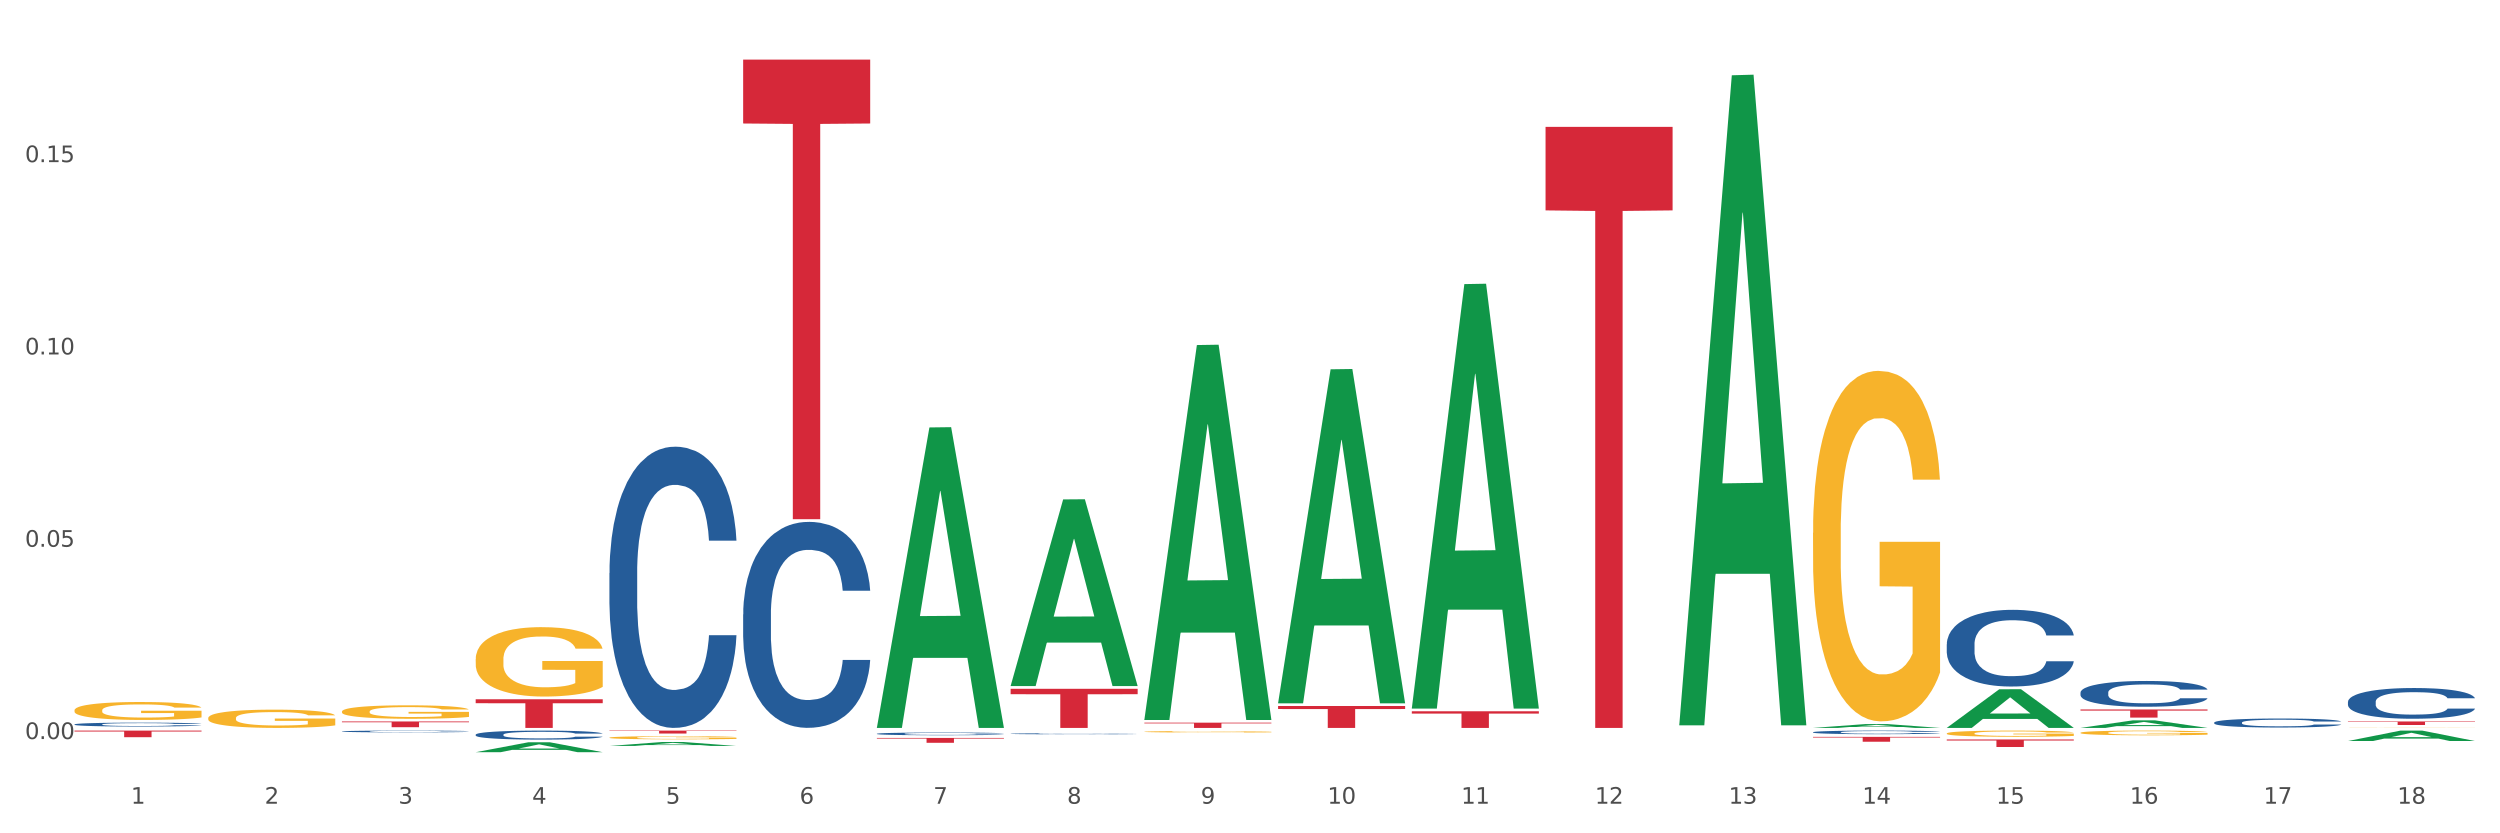 <?xml version="1.0" encoding="utf-8" standalone="no"?>
<!DOCTYPE svg PUBLIC "-//W3C//DTD SVG 1.1//EN"
  "http://www.w3.org/Graphics/SVG/1.1/DTD/svg11.dtd">
<svg xmlns:xlink="http://www.w3.org/1999/xlink" width="1080pt" height="360pt" viewBox="0 0 1080 360" xmlns="http://www.w3.org/2000/svg" version="1.1">
 <rect x="0" y="0" width="1080" height="360" fill="#333333" stroke="none"/>
 <defs>
  <style type="text/css">*{stroke-linejoin: round; stroke-linecap: butt}</style>
 </defs>
 <g id="figure_1">
  <g id="patch_1">
   <path d="M 0 360 
L 1080 360 
L 1080 0 
L 0 0 
z
" style="fill: #ffffff; stroke: #ffffff; stroke-linejoin: miter"/>
  </g>
  <g id="axes_1">
   <g id="matplotlib.axis_1">
    <g id="xtick_1">
     <g id="text_1">
      <!-- 1 -->
      <g style="fill: #4d4d4d" transform="translate(56.563 347.204) scale(0.096 -0.096)">
       <defs>
        <path id="DejaVuSans-31" d="M 794 531 
L 1825 531 
L 1825 4091 
L 703 3866 
L 703 4441 
L 1819 4666 
L 2450 4666 
L 2450 531 
L 3481 531 
L 3481 0 
L 794 0 
L 794 531 
z
" transform="scale(0.016)"/>
       </defs>
       <use xlink:href="#DejaVuSans-31"/>
      </g>
     </g>
    </g>
    <g id="xtick_2">
     <g id="text_2">
      <!-- 2 -->
      <g style="fill: #4d4d4d" transform="translate(114.336 347.204) scale(0.096 -0.096)">
       <defs>
        <path id="DejaVuSans-32" d="M 1228 531 
L 3431 531 
L 3431 0 
L 469 0 
L 469 531 
Q 828 903 1448 1529 
Q 2069 2156 2228 2338 
Q 2531 2678 2651 2914 
Q 2772 3150 2772 3378 
Q 2772 3750 2511 3984 
Q 2250 4219 1831 4219 
Q 1534 4219 1204 4116 
Q 875 4013 500 3803 
L 500 4441 
Q 881 4594 1212 4672 
Q 1544 4750 1819 4750 
Q 2544 4750 2975 4387 
Q 3406 4025 3406 3419 
Q 3406 3131 3298 2873 
Q 3191 2616 2906 2266 
Q 2828 2175 2409 1742 
Q 1991 1309 1228 531 
z
" transform="scale(0.016)"/>
       </defs>
       <use xlink:href="#DejaVuSans-32"/>
      </g>
     </g>
    </g>
    <g id="xtick_3">
     <g id="text_3">
      <!-- 3 -->
      <g style="fill: #4d4d4d" transform="translate(172.109 347.204) scale(0.096 -0.096)">
       <defs>
        <path id="DejaVuSans-33" d="M 2597 2516 
Q 3050 2419 3304 2112 
Q 3559 1806 3559 1356 
Q 3559 666 3084 287 
Q 2609 -91 1734 -91 
Q 1441 -91 1130 -33 
Q 819 25 488 141 
L 488 750 
Q 750 597 1062 519 
Q 1375 441 1716 441 
Q 2309 441 2620 675 
Q 2931 909 2931 1356 
Q 2931 1769 2642 2001 
Q 2353 2234 1838 2234 
L 1294 2234 
L 1294 2753 
L 1863 2753 
Q 2328 2753 2575 2939 
Q 2822 3125 2822 3475 
Q 2822 3834 2567 4026 
Q 2313 4219 1838 4219 
Q 1578 4219 1281 4162 
Q 984 4106 628 3988 
L 628 4550 
Q 988 4650 1302 4700 
Q 1616 4750 1894 4750 
Q 2613 4750 3031 4423 
Q 3450 4097 3450 3541 
Q 3450 3153 3228 2886 
Q 3006 2619 2597 2516 
z
" transform="scale(0.016)"/>
       </defs>
       <use xlink:href="#DejaVuSans-33"/>
      </g>
     </g>
    </g>
    <g id="xtick_4">
     <g id="text_4">
      <!-- 4 -->
      <g style="fill: #4d4d4d" transform="translate(229.882 347.204) scale(0.096 -0.096)">
       <defs>
        <path id="DejaVuSans-34" d="M 2419 4116 
L 825 1625 
L 2419 1625 
L 2419 4116 
z
M 2253 4666 
L 3047 4666 
L 3047 1625 
L 3713 1625 
L 3713 1100 
L 3047 1100 
L 3047 0 
L 2419 0 
L 2419 1100 
L 313 1100 
L 313 1709 
L 2253 4666 
z
" transform="scale(0.016)"/>
       </defs>
       <use xlink:href="#DejaVuSans-34"/>
      </g>
     </g>
    </g>
    <g id="xtick_5">
     <g id="text_5">
      <!-- 5 -->
      <g style="fill: #4d4d4d" transform="translate(287.655 347.204) scale(0.096 -0.096)">
       <defs>
        <path id="DejaVuSans-35" d="M 691 4666 
L 3169 4666 
L 3169 4134 
L 1269 4134 
L 1269 2991 
Q 1406 3038 1543 3061 
Q 1681 3084 1819 3084 
Q 2600 3084 3056 2656 
Q 3513 2228 3513 1497 
Q 3513 744 3044 326 
Q 2575 -91 1722 -91 
Q 1428 -91 1123 -41 
Q 819 9 494 109 
L 494 744 
Q 775 591 1075 516 
Q 1375 441 1709 441 
Q 2250 441 2565 725 
Q 2881 1009 2881 1497 
Q 2881 1984 2565 2268 
Q 2250 2553 1709 2553 
Q 1456 2553 1204 2497 
Q 953 2441 691 2322 
L 691 4666 
z
" transform="scale(0.016)"/>
       </defs>
       <use xlink:href="#DejaVuSans-35"/>
      </g>
     </g>
    </g>
    <g id="xtick_6">
     <g id="text_6">
      <!-- 6 -->
      <g style="fill: #4d4d4d" transform="translate(345.428 347.204) scale(0.096 -0.096)">
       <defs>
        <path id="DejaVuSans-36" d="M 2113 2584 
Q 1688 2584 1439 2293 
Q 1191 2003 1191 1497 
Q 1191 994 1439 701 
Q 1688 409 2113 409 
Q 2538 409 2786 701 
Q 3034 994 3034 1497 
Q 3034 2003 2786 2293 
Q 2538 2584 2113 2584 
z
M 3366 4563 
L 3366 3988 
Q 3128 4100 2886 4159 
Q 2644 4219 2406 4219 
Q 1781 4219 1451 3797 
Q 1122 3375 1075 2522 
Q 1259 2794 1537 2939 
Q 1816 3084 2150 3084 
Q 2853 3084 3261 2657 
Q 3669 2231 3669 1497 
Q 3669 778 3244 343 
Q 2819 -91 2113 -91 
Q 1303 -91 875 529 
Q 447 1150 447 2328 
Q 447 3434 972 4092 
Q 1497 4750 2381 4750 
Q 2619 4750 2861 4703 
Q 3103 4656 3366 4563 
z
" transform="scale(0.016)"/>
       </defs>
       <use xlink:href="#DejaVuSans-36"/>
      </g>
     </g>
    </g>
    <g id="xtick_7">
     <g id="text_7">
      <!-- 7 -->
      <g style="fill: #4d4d4d" transform="translate(403.201 347.204) scale(0.096 -0.096)">
       <defs>
        <path id="DejaVuSans-37" d="M 525 4666 
L 3525 4666 
L 3525 4397 
L 1831 0 
L 1172 0 
L 2766 4134 
L 525 4134 
L 525 4666 
z
" transform="scale(0.016)"/>
       </defs>
       <use xlink:href="#DejaVuSans-37"/>
      </g>
     </g>
    </g>
    <g id="xtick_8">
     <g id="text_8">
      <!-- 8 -->
      <g style="fill: #4d4d4d" transform="translate(460.974 347.204) scale(0.096 -0.096)">
       <defs>
        <path id="DejaVuSans-38" d="M 2034 2216 
Q 1584 2216 1326 1975 
Q 1069 1734 1069 1313 
Q 1069 891 1326 650 
Q 1584 409 2034 409 
Q 2484 409 2743 651 
Q 3003 894 3003 1313 
Q 3003 1734 2745 1975 
Q 2488 2216 2034 2216 
z
M 1403 2484 
Q 997 2584 770 2862 
Q 544 3141 544 3541 
Q 544 4100 942 4425 
Q 1341 4750 2034 4750 
Q 2731 4750 3128 4425 
Q 3525 4100 3525 3541 
Q 3525 3141 3298 2862 
Q 3072 2584 2669 2484 
Q 3125 2378 3379 2068 
Q 3634 1759 3634 1313 
Q 3634 634 3220 271 
Q 2806 -91 2034 -91 
Q 1263 -91 848 271 
Q 434 634 434 1313 
Q 434 1759 690 2068 
Q 947 2378 1403 2484 
z
M 1172 3481 
Q 1172 3119 1398 2916 
Q 1625 2713 2034 2713 
Q 2441 2713 2670 2916 
Q 2900 3119 2900 3481 
Q 2900 3844 2670 4047 
Q 2441 4250 2034 4250 
Q 1625 4250 1398 4047 
Q 1172 3844 1172 3481 
z
" transform="scale(0.016)"/>
       </defs>
       <use xlink:href="#DejaVuSans-38"/>
      </g>
     </g>
    </g>
    <g id="xtick_9">
     <g id="text_9">
      <!-- 9 -->
      <g style="fill: #4d4d4d" transform="translate(518.747 347.204) scale(0.096 -0.096)">
       <defs>
        <path id="DejaVuSans-39" d="M 703 97 
L 703 672 
Q 941 559 1184 500 
Q 1428 441 1663 441 
Q 2288 441 2617 861 
Q 2947 1281 2994 2138 
Q 2813 1869 2534 1725 
Q 2256 1581 1919 1581 
Q 1219 1581 811 2004 
Q 403 2428 403 3163 
Q 403 3881 828 4315 
Q 1253 4750 1959 4750 
Q 2769 4750 3195 4129 
Q 3622 3509 3622 2328 
Q 3622 1225 3098 567 
Q 2575 -91 1691 -91 
Q 1453 -91 1209 -44 
Q 966 3 703 97 
z
M 1959 2075 
Q 2384 2075 2632 2365 
Q 2881 2656 2881 3163 
Q 2881 3666 2632 3958 
Q 2384 4250 1959 4250 
Q 1534 4250 1286 3958 
Q 1038 3666 1038 3163 
Q 1038 2656 1286 2365 
Q 1534 2075 1959 2075 
z
" transform="scale(0.016)"/>
       </defs>
       <use xlink:href="#DejaVuSans-39"/>
      </g>
     </g>
    </g>
    <g id="xtick_10">
     <g id="text_10">
      <!-- 10 -->
      <g style="fill: #4d4d4d" transform="translate(573.466 347.204) scale(0.096 -0.096)">
       <defs>
        <path id="DejaVuSans-30" d="M 2034 4250 
Q 1547 4250 1301 3770 
Q 1056 3291 1056 2328 
Q 1056 1369 1301 889 
Q 1547 409 2034 409 
Q 2525 409 2770 889 
Q 3016 1369 3016 2328 
Q 3016 3291 2770 3770 
Q 2525 4250 2034 4250 
z
M 2034 4750 
Q 2819 4750 3233 4129 
Q 3647 3509 3647 2328 
Q 3647 1150 3233 529 
Q 2819 -91 2034 -91 
Q 1250 -91 836 529 
Q 422 1150 422 2328 
Q 422 3509 836 4129 
Q 1250 4750 2034 4750 
z
" transform="scale(0.016)"/>
       </defs>
       <use xlink:href="#DejaVuSans-31"/>
       <use xlink:href="#DejaVuSans-30" transform="translate(63.623 0)"/>
      </g>
     </g>
    </g>
    <g id="xtick_11">
     <g id="text_11">
      <!-- 11 -->
      <g style="fill: #4d4d4d" transform="translate(631.239 347.204) scale(0.096 -0.096)">
       <use xlink:href="#DejaVuSans-31"/>
       <use xlink:href="#DejaVuSans-31" transform="translate(63.623 0)"/>
      </g>
     </g>
    </g>
    <g id="xtick_12">
     <g id="text_12">
      <!-- 12 -->
      <g style="fill: #4d4d4d" transform="translate(689.012 347.204) scale(0.096 -0.096)">
       <use xlink:href="#DejaVuSans-31"/>
       <use xlink:href="#DejaVuSans-32" transform="translate(63.623 0)"/>
      </g>
     </g>
    </g>
    <g id="xtick_13">
     <g id="text_13">
      <!-- 13 -->
      <g style="fill: #4d4d4d" transform="translate(746.785 347.204) scale(0.096 -0.096)">
       <use xlink:href="#DejaVuSans-31"/>
       <use xlink:href="#DejaVuSans-33" transform="translate(63.623 0)"/>
      </g>
     </g>
    </g>
    <g id="xtick_14">
     <g id="text_14">
      <!-- 14 -->
      <g style="fill: #4d4d4d" transform="translate(804.558 347.204) scale(0.096 -0.096)">
       <use xlink:href="#DejaVuSans-31"/>
       <use xlink:href="#DejaVuSans-34" transform="translate(63.623 0)"/>
      </g>
     </g>
    </g>
    <g id="xtick_15">
     <g id="text_15">
      <!-- 15 -->
      <g style="fill: #4d4d4d" transform="translate(862.331 347.204) scale(0.096 -0.096)">
       <use xlink:href="#DejaVuSans-31"/>
       <use xlink:href="#DejaVuSans-35" transform="translate(63.623 0)"/>
      </g>
     </g>
    </g>
    <g id="xtick_16">
     <g id="text_16">
      <!-- 16 -->
      <g style="fill: #4d4d4d" transform="translate(920.104 347.204) scale(0.096 -0.096)">
       <use xlink:href="#DejaVuSans-31"/>
       <use xlink:href="#DejaVuSans-36" transform="translate(63.623 0)"/>
      </g>
     </g>
    </g>
    <g id="xtick_17">
     <g id="text_17">
      <!-- 17 -->
      <g style="fill: #4d4d4d" transform="translate(977.877 347.204) scale(0.096 -0.096)">
       <use xlink:href="#DejaVuSans-31"/>
       <use xlink:href="#DejaVuSans-37" transform="translate(63.623 0)"/>
      </g>
     </g>
    </g>
    <g id="xtick_18">
     <g id="text_18">
      <!-- 18 -->
      <g style="fill: #4d4d4d" transform="translate(1035.65 347.204) scale(0.096 -0.096)">
       <use xlink:href="#DejaVuSans-31"/>
       <use xlink:href="#DejaVuSans-38" transform="translate(63.623 0)"/>
      </g>
     </g>
    </g>
    <g id="xtick_19"/>
    <g id="xtick_20"/>
    <g id="xtick_21"/>
    <g id="xtick_22"/>
    <g id="xtick_23"/>
    <g id="xtick_24"/>
    <g id="xtick_25"/>
    <g id="xtick_26"/>
    <g id="xtick_27"/>
    <g id="xtick_28"/>
    <g id="xtick_29"/>
    <g id="xtick_30"/>
    <g id="xtick_31"/>
    <g id="xtick_32"/>
    <g id="xtick_33"/>
    <g id="xtick_34"/>
    <g id="xtick_35"/>
   </g>
   <g id="matplotlib.axis_2">
    <g id="ytick_1">
     <g id="text_19">
      <!-- 0.00 -->
      <g style="fill: #4d4d4d" transform="translate(10.8 319.266) scale(0.096 -0.096)">
       <defs>
        <path id="DejaVuSans-2e" d="M 684 794 
L 1344 794 
L 1344 0 
L 684 0 
L 684 794 
z
" transform="scale(0.016)"/>
       </defs>
       <use xlink:href="#DejaVuSans-30"/>
       <use xlink:href="#DejaVuSans-2e" transform="translate(63.623 0)"/>
       <use xlink:href="#DejaVuSans-30" transform="translate(95.41 0)"/>
       <use xlink:href="#DejaVuSans-30" transform="translate(159.033 0)"/>
      </g>
     </g>
    </g>
    <g id="ytick_2">
     <g id="text_20">
      <!-- 0.05 -->
      <g style="fill: #4d4d4d" transform="translate(10.8 236.194) scale(0.096 -0.096)">
       <use xlink:href="#DejaVuSans-30"/>
       <use xlink:href="#DejaVuSans-2e" transform="translate(63.623 0)"/>
       <use xlink:href="#DejaVuSans-30" transform="translate(95.41 0)"/>
       <use xlink:href="#DejaVuSans-35" transform="translate(159.033 0)"/>
      </g>
     </g>
    </g>
    <g id="ytick_3">
     <g id="text_21">
      <!-- 0.10 -->
      <g style="fill: #4d4d4d" transform="translate(10.8 153.123) scale(0.096 -0.096)">
       <use xlink:href="#DejaVuSans-30"/>
       <use xlink:href="#DejaVuSans-2e" transform="translate(63.623 0)"/>
       <use xlink:href="#DejaVuSans-31" transform="translate(95.41 0)"/>
       <use xlink:href="#DejaVuSans-30" transform="translate(159.033 0)"/>
      </g>
     </g>
    </g>
    <g id="ytick_4">
     <g id="text_22">
      <!-- 0.15 -->
      <g style="fill: #4d4d4d" transform="translate(10.8 70.051) scale(0.096 -0.096)">
       <use xlink:href="#DejaVuSans-30"/>
       <use xlink:href="#DejaVuSans-2e" transform="translate(63.623 0)"/>
       <use xlink:href="#DejaVuSans-31" transform="translate(95.41 0)"/>
       <use xlink:href="#DejaVuSans-35" transform="translate(159.033 0)"/>
      </g>
     </g>
    </g>
    <g id="ytick_5"/>
    <g id="ytick_6"/>
    <g id="ytick_7"/>
    <g id="ytick_8"/>
   </g>
   <g id="PolyCollection_1">
    <path d="M 205.494 324.941 
L 205.551 324.937 
L 228.183 320.673 
L 237.576 320.669 
L 260.378 324.95 
L 249.515 324.95 
L 244.592 323.953 
L 221.224 323.953 
L 221.054 323.969 
L 216.301 324.95 
L 205.494 324.95 
L 205.494 324.941 
L 224.166 323.358 
L 241.65 323.354 
L 232.993 321.581 
L 232.88 321.573 
L 232.766 321.585 
L 224.109 323.354 
L 224.166 323.358 
L 205.494 324.941 
z
" clip-path="url(#p247a7e2c1b)" style="fill: #109648"/>
    <path d="M 263.267 322.252 
L 263.324 322.25 
L 285.956 320.552 
L 295.349 320.55 
L 318.151 322.255 
L 307.288 322.255 
L 302.365 321.858 
L 278.997 321.858 
L 278.827 321.864 
L 274.074 322.255 
L 263.267 322.255 
L 263.267 322.252 
L 281.939 321.621 
L 299.423 321.62 
L 290.766 320.914 
L 290.653 320.911 
L 290.539 320.915 
L 281.882 321.62 
L 281.939 321.621 
L 263.267 322.252 
z
" clip-path="url(#p247a7e2c1b)" style="fill: #109648"/>
    <path d="M 494.359 316.115 
L 494.424 316.115 
L 494.424 316.094 
L 494.553 316.077 
L 495.201 316.035 
L 496.173 316 
L 496.886 315.982 
L 497.599 315.967 
L 498.441 315.952 
L 499.478 315.936 
L 501.357 315.913 
L 502.523 315.901 
L 503.949 315.889 
L 506.541 315.871 
L 508.42 315.861 
L 510.364 315.852 
L 513.539 315.842 
L 515.613 315.838 
L 517.816 315.834 
L 520.473 315.832 
L 522.481 315.832 
L 526.888 315.833 
L 530.646 315.838 
L 532.46 315.842 
L 534.793 315.849 
L 536.024 315.853 
L 538.033 315.862 
L 540.107 315.874 
L 541.532 315.884 
L 543.671 315.903 
L 545.29 315.922 
L 546.781 315.946 
L 547.558 315.962 
L 548.142 315.977 
L 548.66 315.995 
L 549.178 316.022 
L 537.515 316.022 
L 537.061 316.003 
L 536.348 315.984 
L 535.311 315.966 
L 534.404 315.955 
L 532.849 315.941 
L 531.424 315.932 
L 529.933 315.925 
L 528.119 315.92 
L 526.693 315.917 
L 524.685 315.915 
L 520.732 315.915 
L 518.075 315.92 
L 516.261 315.925 
L 515.094 315.93 
L 514.058 315.936 
L 512.891 315.944 
L 511.53 315.955 
L 510.558 315.966 
L 509.586 315.98 
L 508.809 315.993 
L 508.096 316.009 
L 507.513 316.025 
L 507.059 316.043 
L 506.671 316.064 
L 506.347 316.099 
L 506.347 316.176 
L 506.476 316.194 
L 506.8 316.217 
L 507.189 316.234 
L 507.837 316.255 
L 508.42 316.269 
L 509.522 316.289 
L 510.753 316.306 
L 511.725 316.316 
L 512.697 316.325 
L 514.382 316.338 
L 516.261 316.348 
L 517.881 316.354 
L 520.084 316.359 
L 521.574 316.362 
L 522.87 316.363 
L 526.045 316.363 
L 528.313 316.361 
L 530.84 316.357 
L 532.784 316.352 
L 534.404 316.346 
L 536.219 316.336 
L 537.385 316.326 
L 537.385 316.209 
L 523.129 316.209 
L 523.129 316.131 
L 549.243 316.131 
L 549.243 316.359 
L 548.142 316.371 
L 546.91 316.382 
L 545.614 316.391 
L 543.671 316.403 
L 541.338 316.414 
L 539.264 316.422 
L 537.061 316.429 
L 534.469 316.435 
L 531.1 316.441 
L 529.026 316.443 
L 526.434 316.445 
L 523.389 316.445 
L 520.732 316.444 
L 518.14 316.441 
L 515.418 316.436 
L 512.762 316.429 
L 510.753 316.422 
L 508.744 316.413 
L 506.606 316.401 
L 504.921 316.39 
L 503.625 316.38 
L 502.199 316.367 
L 500.644 316.35 
L 499.478 316.335 
L 498.441 316.319 
L 497.34 316.299 
L 496.562 316.282 
L 495.784 316.26 
L 495.331 316.243 
L 494.812 316.218 
L 494.424 316.183 
L 494.359 316.115 
z
" clip-path="url(#p247a7e2c1b)" style="fill: #f7b32b"/>
    <path d="M 263.267 318.664 
L 263.332 318.663 
L 263.332 318.618 
L 263.461 318.58 
L 264.109 318.487 
L 265.081 318.411 
L 265.794 318.37 
L 266.507 318.337 
L 267.349 318.303 
L 268.386 318.269 
L 270.265 318.218 
L 271.432 318.192 
L 272.857 318.165 
L 275.449 318.125 
L 277.328 318.103 
L 279.272 318.085 
L 282.447 318.062 
L 284.521 318.053 
L 286.724 318.045 
L 289.381 318.04 
L 291.389 318.039 
L 295.796 318.043 
L 299.554 318.054 
L 301.368 318.062 
L 303.701 318.077 
L 304.932 318.087 
L 306.941 318.107 
L 309.015 318.133 
L 310.44 318.155 
L 312.579 318.197 
L 314.199 318.239 
L 315.689 318.291 
L 316.466 318.327 
L 317.05 318.36 
L 317.568 318.398 
L 318.086 318.459 
L 306.423 318.459 
L 305.969 318.416 
L 305.256 318.375 
L 304.22 318.335 
L 303.312 318.311 
L 301.757 318.28 
L 300.332 318.26 
L 298.841 318.245 
L 297.027 318.233 
L 295.601 318.227 
L 293.593 318.222 
L 289.64 318.223 
L 286.983 318.233 
L 285.169 318.245 
L 284.002 318.256 
L 282.966 318.269 
L 281.799 318.286 
L 280.439 318.312 
L 279.467 318.335 
L 278.495 318.365 
L 277.717 318.395 
L 277.004 318.429 
L 276.421 318.466 
L 275.967 318.504 
L 275.579 318.551 
L 275.255 318.629 
L 275.255 318.798 
L 275.384 318.837 
L 275.708 318.887 
L 276.097 318.926 
L 276.745 318.971 
L 277.328 319.002 
L 278.43 319.047 
L 279.661 319.084 
L 280.633 319.107 
L 281.605 319.127 
L 283.29 319.154 
L 285.169 319.176 
L 286.789 319.19 
L 288.992 319.202 
L 290.482 319.207 
L 291.778 319.21 
L 294.953 319.21 
L 297.221 319.206 
L 299.748 319.197 
L 301.692 319.186 
L 303.312 319.172 
L 305.127 319.15 
L 306.293 319.129 
L 306.293 318.871 
L 292.037 318.87 
L 292.037 318.698 
L 318.151 318.698 
L 318.151 319.202 
L 317.05 319.228 
L 315.819 319.251 
L 314.523 319.272 
L 312.579 319.298 
L 310.246 319.323 
L 308.172 319.34 
L 305.969 319.355 
L 303.377 319.369 
L 300.008 319.381 
L 297.934 319.386 
L 295.342 319.39 
L 292.297 319.391 
L 289.64 319.389 
L 287.048 319.382 
L 284.326 319.371 
L 281.67 319.355 
L 279.661 319.339 
L 277.652 319.319 
L 275.514 319.293 
L 273.829 319.269 
L 272.533 319.247 
L 271.108 319.218 
L 269.552 319.181 
L 268.386 319.148 
L 267.349 319.113 
L 266.248 319.069 
L 265.47 319.03 
L 264.692 318.982 
L 264.239 318.947 
L 263.721 318.891 
L 263.332 318.813 
L 263.267 318.664 
z
" clip-path="url(#p247a7e2c1b)" style="fill: #f7b32b"/>
    <path d="M 205.494 284.784 
L 205.559 284.756 
L 205.559 283.77 
L 205.688 282.922 
L 206.336 280.868 
L 207.308 279.17 
L 208.021 278.266 
L 208.734 277.527 
L 209.576 276.787 
L 210.613 276.021 
L 212.492 274.898 
L 213.659 274.323 
L 215.084 273.72 
L 217.676 272.844 
L 219.555 272.351 
L 221.499 271.941 
L 224.674 271.448 
L 226.748 271.229 
L 228.951 271.064 
L 231.608 270.955 
L 233.616 270.927 
L 238.023 271.009 
L 241.781 271.256 
L 243.595 271.448 
L 245.928 271.776 
L 247.159 271.995 
L 249.168 272.433 
L 251.242 273.008 
L 252.667 273.501 
L 254.806 274.432 
L 256.426 275.364 
L 257.916 276.514 
L 258.694 277.308 
L 259.277 278.047 
L 259.795 278.896 
L 260.313 280.238 
L 248.65 280.238 
L 248.196 279.279 
L 247.483 278.376 
L 246.447 277.499 
L 245.539 276.952 
L 243.984 276.267 
L 242.559 275.829 
L 241.068 275.5 
L 239.254 275.227 
L 237.828 275.09 
L 235.82 274.98 
L 231.867 275.008 
L 229.21 275.227 
L 227.396 275.5 
L 226.229 275.747 
L 225.193 276.021 
L 224.026 276.404 
L 222.666 276.979 
L 221.694 277.499 
L 220.722 278.157 
L 219.944 278.814 
L 219.231 279.581 
L 218.648 280.402 
L 218.194 281.251 
L 217.806 282.292 
L 217.482 284.017 
L 217.482 287.768 
L 217.611 288.617 
L 217.935 289.74 
L 218.324 290.589 
L 218.972 291.602 
L 219.555 292.287 
L 220.657 293.273 
L 221.888 294.094 
L 222.86 294.614 
L 223.832 295.053 
L 225.517 295.655 
L 227.396 296.148 
L 229.016 296.449 
L 231.219 296.723 
L 232.709 296.833 
L 234.005 296.887 
L 237.18 296.887 
L 239.448 296.805 
L 241.975 296.614 
L 243.919 296.367 
L 245.539 296.066 
L 247.354 295.573 
L 248.52 295.107 
L 248.52 289.384 
L 234.264 289.357 
L 234.264 285.55 
L 260.378 285.55 
L 260.378 296.723 
L 259.277 297.298 
L 258.046 297.818 
L 256.75 298.284 
L 254.806 298.859 
L 252.473 299.407 
L 250.399 299.79 
L 248.196 300.119 
L 245.604 300.42 
L 242.235 300.694 
L 240.161 300.803 
L 237.569 300.885 
L 234.524 300.913 
L 231.867 300.858 
L 229.275 300.721 
L 226.553 300.475 
L 223.897 300.119 
L 221.888 299.763 
L 219.879 299.325 
L 217.741 298.749 
L 216.056 298.202 
L 214.76 297.709 
L 213.335 297.079 
L 211.779 296.258 
L 210.613 295.518 
L 209.576 294.751 
L 208.475 293.766 
L 207.697 292.917 
L 206.92 291.849 
L 206.466 291.055 
L 205.948 289.822 
L 205.559 288.097 
L 205.494 284.784 
z
" clip-path="url(#p247a7e2c1b)" style="fill: #f7b32b"/>
    <path d="M 147.721 307.385 
L 147.786 307.38 
L 147.786 307.189 
L 147.915 307.024 
L 148.563 306.625 
L 149.535 306.296 
L 150.248 306.12 
L 150.961 305.977 
L 151.803 305.833 
L 152.84 305.685 
L 154.719 305.467 
L 155.886 305.355 
L 157.311 305.238 
L 159.903 305.068 
L 161.782 304.972 
L 163.726 304.893 
L 166.901 304.797 
L 168.975 304.755 
L 171.178 304.723 
L 173.835 304.701 
L 175.844 304.696 
L 180.25 304.712 
L 184.008 304.76 
L 185.822 304.797 
L 188.155 304.861 
L 189.386 304.903 
L 191.395 304.988 
L 193.469 305.1 
L 194.894 305.196 
L 197.033 305.376 
L 198.653 305.557 
L 200.143 305.78 
L 200.921 305.934 
L 201.504 306.078 
L 202.022 306.243 
L 202.54 306.503 
L 190.877 306.503 
L 190.423 306.317 
L 189.71 306.142 
L 188.674 305.972 
L 187.766 305.865 
L 186.211 305.732 
L 184.786 305.647 
L 183.295 305.584 
L 181.481 305.53 
L 180.055 305.504 
L 178.047 305.483 
L 174.094 305.488 
L 171.437 305.53 
L 169.623 305.584 
L 168.456 305.631 
L 167.42 305.685 
L 166.253 305.759 
L 164.893 305.871 
L 163.921 305.972 
L 162.949 306.099 
L 162.171 306.227 
L 161.458 306.375 
L 160.875 306.535 
L 160.421 306.7 
L 160.033 306.902 
L 159.709 307.236 
L 159.709 307.964 
L 159.838 308.129 
L 160.162 308.347 
L 160.551 308.512 
L 161.199 308.708 
L 161.782 308.841 
L 162.884 309.033 
L 164.115 309.192 
L 165.087 309.293 
L 166.059 309.378 
L 167.744 309.495 
L 169.623 309.591 
L 171.243 309.649 
L 173.446 309.702 
L 174.936 309.723 
L 176.232 309.734 
L 179.407 309.734 
L 181.675 309.718 
L 184.203 309.681 
L 186.146 309.633 
L 187.766 309.575 
L 189.581 309.479 
L 190.747 309.389 
L 190.747 308.278 
L 176.491 308.273 
L 176.491 307.534 
L 202.605 307.534 
L 202.605 309.702 
L 201.504 309.814 
L 200.273 309.915 
L 198.977 310.005 
L 197.033 310.117 
L 194.7 310.223 
L 192.626 310.297 
L 190.423 310.361 
L 187.831 310.42 
L 184.462 310.473 
L 182.388 310.494 
L 179.796 310.51 
L 176.751 310.515 
L 174.094 310.505 
L 171.502 310.478 
L 168.78 310.43 
L 166.124 310.361 
L 164.115 310.292 
L 162.106 310.207 
L 159.968 310.095 
L 158.283 309.989 
L 156.987 309.893 
L 155.562 309.771 
L 154.006 309.612 
L 152.84 309.468 
L 151.803 309.32 
L 150.702 309.128 
L 149.924 308.963 
L 149.147 308.756 
L 148.693 308.602 
L 148.175 308.363 
L 147.786 308.028 
L 147.721 307.385 
z
" clip-path="url(#p247a7e2c1b)" style="fill: #f7b32b"/>
    <path d="M 1014.316 314.407 
L 1014.38 314.407 
L 1014.38 314.404 
L 1014.51 314.401 
L 1015.158 314.395 
L 1016.13 314.389 
L 1016.843 314.386 
L 1017.556 314.384 
L 1018.398 314.382 
L 1019.435 314.379 
L 1021.314 314.375 
L 1022.48 314.374 
L 1023.906 314.372 
L 1026.498 314.369 
L 1028.377 314.367 
L 1030.321 314.366 
L 1033.496 314.364 
L 1035.57 314.364 
L 1037.773 314.363 
L 1040.429 314.363 
L 1042.438 314.363 
L 1046.845 314.363 
L 1050.603 314.364 
L 1052.417 314.364 
L 1054.75 314.365 
L 1055.981 314.366 
L 1057.99 314.368 
L 1060.063 314.369 
L 1061.489 314.371 
L 1063.627 314.374 
L 1065.247 314.377 
L 1066.738 314.381 
L 1067.515 314.383 
L 1068.098 314.386 
L 1068.617 314.388 
L 1069.135 314.393 
L 1057.471 314.393 
L 1057.018 314.39 
L 1056.305 314.387 
L 1055.268 314.384 
L 1054.361 314.382 
L 1052.806 314.38 
L 1051.38 314.378 
L 1049.89 314.377 
L 1048.076 314.376 
L 1046.65 314.376 
L 1044.641 314.376 
L 1040.689 314.376 
L 1038.032 314.376 
L 1036.218 314.377 
L 1035.051 314.378 
L 1034.014 314.379 
L 1032.848 314.38 
L 1031.487 314.382 
L 1030.515 314.384 
L 1029.543 314.386 
L 1028.766 314.388 
L 1028.053 314.39 
L 1027.47 314.393 
L 1027.016 314.396 
L 1026.627 314.399 
L 1026.303 314.405 
L 1026.303 314.417 
L 1026.433 314.42 
L 1026.757 314.423 
L 1027.146 314.426 
L 1027.794 314.429 
L 1028.377 314.431 
L 1029.479 314.435 
L 1030.71 314.437 
L 1031.682 314.439 
L 1032.654 314.44 
L 1034.338 314.442 
L 1036.218 314.444 
L 1037.838 314.445 
L 1040.041 314.446 
L 1041.531 314.446 
L 1042.827 314.446 
L 1046.002 314.446 
L 1048.27 314.446 
L 1050.797 314.445 
L 1052.741 314.444 
L 1054.361 314.444 
L 1056.176 314.442 
L 1057.342 314.44 
L 1057.342 314.422 
L 1043.086 314.422 
L 1043.086 314.41 
L 1069.2 314.41 
L 1069.2 314.446 
L 1068.098 314.447 
L 1066.867 314.449 
L 1065.571 314.451 
L 1063.627 314.452 
L 1061.295 314.454 
L 1059.221 314.455 
L 1057.018 314.457 
L 1054.426 314.458 
L 1051.056 314.458 
L 1048.983 314.459 
L 1046.391 314.459 
L 1043.345 314.459 
L 1040.689 314.459 
L 1038.097 314.458 
L 1035.375 314.458 
L 1032.718 314.457 
L 1030.71 314.455 
L 1028.701 314.454 
L 1026.563 314.452 
L 1024.878 314.45 
L 1023.582 314.449 
L 1022.156 314.447 
L 1020.601 314.444 
L 1019.435 314.442 
L 1018.398 314.439 
L 1017.296 314.436 
L 1016.519 314.433 
L 1015.741 314.43 
L 1015.288 314.427 
L 1014.769 314.423 
L 1014.38 314.418 
L 1014.316 314.407 
z
" clip-path="url(#p247a7e2c1b)" style="fill: #f7b32b"/>
    <path d="M 898.77 316.56 
L 898.835 316.559 
L 898.835 316.492 
L 898.964 316.434 
L 899.612 316.294 
L 900.584 316.179 
L 901.297 316.117 
L 902.01 316.067 
L 902.852 316.017 
L 903.889 315.965 
L 905.768 315.888 
L 906.934 315.849 
L 908.36 315.808 
L 910.952 315.749 
L 912.831 315.715 
L 914.775 315.687 
L 917.95 315.654 
L 920.024 315.639 
L 922.227 315.628 
L 924.884 315.62 
L 926.892 315.619 
L 931.299 315.624 
L 935.057 315.641 
L 936.871 315.654 
L 939.204 315.676 
L 940.435 315.691 
L 942.444 315.721 
L 944.517 315.76 
L 945.943 315.793 
L 948.081 315.857 
L 949.701 315.92 
L 951.192 315.998 
L 951.969 316.052 
L 952.552 316.102 
L 953.071 316.16 
L 953.589 316.251 
L 941.926 316.251 
L 941.472 316.186 
L 940.759 316.125 
L 939.722 316.065 
L 938.815 316.028 
L 937.26 315.981 
L 935.834 315.952 
L 934.344 315.929 
L 932.53 315.911 
L 931.104 315.901 
L 929.095 315.894 
L 925.143 315.896 
L 922.486 315.911 
L 920.672 315.929 
L 919.505 315.946 
L 918.468 315.965 
L 917.302 315.991 
L 915.941 316.03 
L 914.969 316.065 
L 913.997 316.11 
L 913.22 316.155 
L 912.507 316.207 
L 911.924 316.263 
L 911.47 316.32 
L 911.081 316.391 
L 910.757 316.508 
L 910.757 316.763 
L 910.887 316.821 
L 911.211 316.897 
L 911.6 316.955 
L 912.248 317.024 
L 912.831 317.07 
L 913.933 317.137 
L 915.164 317.193 
L 916.136 317.229 
L 917.108 317.258 
L 918.792 317.299 
L 920.672 317.333 
L 922.292 317.353 
L 924.495 317.372 
L 925.985 317.379 
L 927.281 317.383 
L 930.456 317.383 
L 932.724 317.378 
L 935.251 317.364 
L 937.195 317.348 
L 938.815 317.327 
L 940.63 317.294 
L 941.796 317.262 
L 941.796 316.873 
L 927.54 316.871 
L 927.54 316.613 
L 953.654 316.613 
L 953.654 317.372 
L 952.552 317.411 
L 951.321 317.446 
L 950.025 317.478 
L 948.081 317.517 
L 945.749 317.554 
L 943.675 317.58 
L 941.472 317.603 
L 938.88 317.623 
L 935.51 317.642 
L 933.437 317.649 
L 930.845 317.655 
L 927.799 317.657 
L 925.143 317.653 
L 922.551 317.644 
L 919.829 317.627 
L 917.172 317.603 
L 915.164 317.579 
L 913.155 317.549 
L 911.017 317.51 
L 909.332 317.472 
L 908.036 317.439 
L 906.61 317.396 
L 905.055 317.34 
L 903.889 317.29 
L 902.852 317.238 
L 901.75 317.171 
L 900.973 317.113 
L 900.195 317.041 
L 899.742 316.987 
L 899.223 316.903 
L 898.835 316.786 
L 898.77 316.56 
z
" clip-path="url(#p247a7e2c1b)" style="fill: #f7b32b"/>
    <path d="M 840.997 316.851 
L 841.062 316.848 
L 841.062 316.761 
L 841.191 316.685 
L 841.839 316.503 
L 842.811 316.352 
L 843.524 316.271 
L 844.237 316.205 
L 845.079 316.14 
L 846.116 316.072 
L 847.995 315.972 
L 849.161 315.921 
L 850.587 315.867 
L 853.179 315.789 
L 855.058 315.745 
L 857.002 315.709 
L 860.177 315.665 
L 862.251 315.645 
L 864.454 315.631 
L 867.111 315.621 
L 869.119 315.619 
L 873.526 315.626 
L 877.284 315.648 
L 879.098 315.665 
L 881.431 315.694 
L 882.662 315.714 
L 884.671 315.752 
L 886.744 315.804 
L 888.17 315.847 
L 890.308 315.93 
L 891.928 316.013 
L 893.419 316.115 
L 894.196 316.186 
L 894.779 316.252 
L 895.298 316.327 
L 895.816 316.447 
L 884.153 316.447 
L 883.699 316.361 
L 882.986 316.281 
L 881.949 316.203 
L 881.042 316.154 
L 879.487 316.093 
L 878.061 316.054 
L 876.571 316.025 
L 874.757 316.001 
L 873.331 315.989 
L 871.322 315.979 
L 867.37 315.981 
L 864.713 316.001 
L 862.899 316.025 
L 861.732 316.047 
L 860.695 316.072 
L 859.529 316.106 
L 858.168 316.157 
L 857.196 316.203 
L 856.224 316.261 
L 855.447 316.32 
L 854.734 316.388 
L 854.151 316.461 
L 853.697 316.537 
L 853.308 316.629 
L 852.984 316.783 
L 852.984 317.116 
L 853.114 317.192 
L 853.438 317.292 
L 853.827 317.367 
L 854.475 317.457 
L 855.058 317.518 
L 856.16 317.606 
L 857.391 317.679 
L 858.363 317.725 
L 859.335 317.764 
L 861.019 317.818 
L 862.899 317.862 
L 864.519 317.888 
L 866.722 317.913 
L 868.212 317.922 
L 869.508 317.927 
L 872.683 317.927 
L 874.951 317.92 
L 877.478 317.903 
L 879.422 317.881 
L 881.042 317.854 
L 882.857 317.81 
L 884.023 317.769 
L 884.023 317.26 
L 869.767 317.258 
L 869.767 316.919 
L 895.881 316.919 
L 895.881 317.913 
L 894.779 317.964 
L 893.548 318.01 
L 892.252 318.052 
L 890.308 318.103 
L 887.976 318.151 
L 885.902 318.185 
L 883.699 318.215 
L 881.107 318.241 
L 877.737 318.266 
L 875.664 318.276 
L 873.072 318.283 
L 870.026 318.285 
L 867.37 318.28 
L 864.778 318.268 
L 862.056 318.246 
L 859.4 318.215 
L 857.391 318.183 
L 855.382 318.144 
L 853.244 318.093 
L 851.559 318.044 
L 850.263 318 
L 848.837 317.944 
L 847.282 317.871 
L 846.116 317.806 
L 845.079 317.737 
L 843.977 317.65 
L 843.2 317.574 
L 842.422 317.479 
L 841.969 317.409 
L 841.45 317.299 
L 841.062 317.146 
L 840.997 316.851 
z
" clip-path="url(#p247a7e2c1b)" style="fill: #f7b32b"/>
    <path d="M 783.224 230.182 
L 783.289 230.044 
L 783.289 225.065 
L 783.418 220.778 
L 784.066 210.407 
L 785.038 201.833 
L 785.751 197.269 
L 786.464 193.535 
L 787.306 189.802 
L 788.343 185.93 
L 790.222 180.26 
L 791.388 177.356 
L 792.814 174.313 
L 795.406 169.888 
L 797.285 167.399 
L 799.229 165.325 
L 802.404 162.835 
L 804.478 161.729 
L 806.681 160.899 
L 809.338 160.346 
L 811.346 160.208 
L 815.753 160.623 
L 819.511 161.867 
L 821.325 162.835 
L 823.658 164.495 
L 824.889 165.601 
L 826.898 167.814 
L 828.971 170.718 
L 830.397 173.207 
L 832.535 177.909 
L 834.155 182.611 
L 835.646 188.419 
L 836.423 192.429 
L 837.007 196.163 
L 837.525 200.45 
L 838.043 207.226 
L 826.38 207.226 
L 825.926 202.386 
L 825.213 197.822 
L 824.176 193.397 
L 823.269 190.631 
L 821.714 187.174 
L 820.288 184.962 
L 818.798 183.302 
L 816.984 181.919 
L 815.558 181.228 
L 813.549 180.675 
L 809.597 180.813 
L 806.94 181.919 
L 805.126 183.302 
L 803.959 184.547 
L 802.922 185.93 
L 801.756 187.866 
L 800.395 190.77 
L 799.423 193.397 
L 798.451 196.716 
L 797.674 200.035 
L 796.961 203.907 
L 796.378 208.056 
L 795.924 212.343 
L 795.535 217.598 
L 795.211 226.31 
L 795.211 245.255 
L 795.341 249.542 
L 795.665 255.212 
L 796.054 259.499 
L 796.702 264.616 
L 797.285 268.073 
L 798.387 273.051 
L 799.618 277.2 
L 800.59 279.827 
L 801.562 282.04 
L 803.246 285.082 
L 805.126 287.572 
L 806.746 289.093 
L 808.949 290.476 
L 810.439 291.029 
L 811.735 291.305 
L 814.91 291.305 
L 817.178 290.891 
L 819.705 289.923 
L 821.649 288.678 
L 823.269 287.157 
L 825.084 284.668 
L 826.25 282.317 
L 826.25 253.414 
L 811.994 253.276 
L 811.994 234.054 
L 838.108 234.054 
L 838.108 290.476 
L 837.007 293.38 
L 835.775 296.007 
L 834.479 298.358 
L 832.535 301.262 
L 830.203 304.028 
L 828.129 305.964 
L 825.926 307.623 
L 823.334 309.145 
L 819.964 310.528 
L 817.891 311.081 
L 815.299 311.496 
L 812.253 311.634 
L 809.597 311.357 
L 807.005 310.666 
L 804.283 309.421 
L 801.627 307.623 
L 799.618 305.826 
L 797.609 303.613 
L 795.471 300.709 
L 793.786 297.943 
L 792.49 295.454 
L 791.064 292.273 
L 789.509 288.125 
L 788.343 284.391 
L 787.306 280.519 
L 786.204 275.541 
L 785.427 271.254 
L 784.649 265.86 
L 784.196 261.85 
L 783.677 255.627 
L 783.289 246.915 
L 783.224 230.182 
z
" clip-path="url(#p247a7e2c1b)" style="fill: #f7b32b"/>
    <path d="M 89.948 310.215 
L 90.013 310.207 
L 90.013 309.948 
L 90.142 309.725 
L 90.79 309.184 
L 91.762 308.737 
L 92.475 308.5 
L 93.188 308.305 
L 94.03 308.11 
L 95.067 307.909 
L 96.946 307.613 
L 98.113 307.462 
L 99.538 307.303 
L 102.13 307.073 
L 104.009 306.943 
L 105.953 306.835 
L 109.128 306.705 
L 111.202 306.648 
L 113.405 306.604 
L 116.062 306.576 
L 118.071 306.568 
L 122.477 306.59 
L 126.235 306.655 
L 128.049 306.705 
L 130.382 306.792 
L 131.613 306.849 
L 133.622 306.965 
L 135.696 307.116 
L 137.121 307.246 
L 139.26 307.491 
L 140.88 307.736 
L 142.37 308.038 
L 143.148 308.247 
L 143.731 308.442 
L 144.249 308.665 
L 144.768 309.018 
L 133.104 309.018 
L 132.65 308.766 
L 131.937 308.528 
L 130.901 308.298 
L 129.993 308.154 
L 128.438 307.974 
L 127.013 307.858 
L 125.522 307.772 
L 123.708 307.7 
L 122.282 307.664 
L 120.274 307.635 
L 116.321 307.642 
L 113.664 307.7 
L 111.85 307.772 
L 110.684 307.837 
L 109.647 307.909 
L 108.48 308.01 
L 107.12 308.161 
L 106.148 308.298 
L 105.176 308.471 
L 104.398 308.644 
L 103.685 308.846 
L 103.102 309.062 
L 102.648 309.285 
L 102.26 309.559 
L 101.936 310.013 
L 101.936 311 
L 102.065 311.224 
L 102.389 311.519 
L 102.778 311.742 
L 103.426 312.009 
L 104.009 312.189 
L 105.111 312.449 
L 106.342 312.665 
L 107.314 312.802 
L 108.286 312.917 
L 109.971 313.076 
L 111.85 313.205 
L 113.47 313.284 
L 115.673 313.357 
L 117.163 313.385 
L 118.459 313.4 
L 121.634 313.4 
L 123.902 313.378 
L 126.43 313.328 
L 128.373 313.263 
L 129.993 313.184 
L 131.808 313.054 
L 132.974 312.931 
L 132.974 311.425 
L 118.719 311.418 
L 118.719 310.416 
L 144.832 310.416 
L 144.832 313.357 
L 143.731 313.508 
L 142.5 313.645 
L 141.204 313.767 
L 139.26 313.919 
L 136.927 314.063 
L 134.853 314.164 
L 132.65 314.25 
L 130.058 314.329 
L 126.689 314.401 
L 124.615 314.43 
L 122.023 314.452 
L 118.978 314.459 
L 116.321 314.445 
L 113.729 314.409 
L 111.007 314.344 
L 108.351 314.25 
L 106.342 314.156 
L 104.333 314.041 
L 102.195 313.89 
L 100.51 313.746 
L 99.214 313.616 
L 97.789 313.45 
L 96.233 313.234 
L 95.067 313.039 
L 94.03 312.838 
L 92.929 312.578 
L 92.151 312.355 
L 91.374 312.074 
L 90.92 311.865 
L 90.402 311.541 
L 90.013 311.087 
L 89.948 310.215 
z
" clip-path="url(#p247a7e2c1b)" style="fill: #f7b32b"/>
    <path d="M 32.175 306.85 
L 32.24 306.842 
L 32.24 306.588 
L 32.369 306.368 
L 33.017 305.837 
L 33.989 305.398 
L 34.702 305.165 
L 35.415 304.974 
L 36.257 304.782 
L 37.294 304.584 
L 39.173 304.294 
L 40.34 304.145 
L 41.765 303.99 
L 44.357 303.763 
L 46.236 303.636 
L 48.18 303.53 
L 51.355 303.402 
L 53.429 303.345 
L 55.632 303.303 
L 58.289 303.275 
L 60.298 303.268 
L 64.704 303.289 
L 68.462 303.353 
L 70.277 303.402 
L 72.609 303.487 
L 73.84 303.544 
L 75.849 303.657 
L 77.923 303.806 
L 79.348 303.933 
L 81.487 304.174 
L 83.107 304.414 
L 84.597 304.712 
L 85.375 304.917 
L 85.958 305.108 
L 86.476 305.328 
L 86.995 305.674 
L 75.331 305.674 
L 74.877 305.427 
L 74.164 305.193 
L 73.128 304.967 
L 72.22 304.825 
L 70.665 304.648 
L 69.24 304.535 
L 67.749 304.45 
L 65.935 304.379 
L 64.509 304.344 
L 62.501 304.315 
L 58.548 304.322 
L 55.891 304.379 
L 54.077 304.45 
L 52.911 304.513 
L 51.874 304.584 
L 50.707 304.683 
L 49.347 304.832 
L 48.375 304.967 
L 47.403 305.136 
L 46.625 305.306 
L 45.912 305.505 
L 45.329 305.717 
L 44.876 305.936 
L 44.487 306.205 
L 44.163 306.651 
L 44.163 307.621 
L 44.292 307.841 
L 44.616 308.131 
L 45.005 308.35 
L 45.653 308.612 
L 46.236 308.789 
L 47.338 309.044 
L 48.569 309.256 
L 49.541 309.391 
L 50.513 309.504 
L 52.198 309.66 
L 54.077 309.787 
L 55.697 309.865 
L 57.9 309.936 
L 59.39 309.964 
L 60.686 309.978 
L 63.861 309.978 
L 66.129 309.957 
L 68.657 309.908 
L 70.601 309.844 
L 72.22 309.766 
L 74.035 309.639 
L 75.201 309.518 
L 75.201 308.039 
L 60.946 308.032 
L 60.946 307.048 
L 87.059 307.048 
L 87.059 309.936 
L 85.958 310.085 
L 84.727 310.219 
L 83.431 310.34 
L 81.487 310.488 
L 79.154 310.63 
L 77.08 310.729 
L 74.877 310.814 
L 72.285 310.892 
L 68.916 310.962 
L 66.842 310.991 
L 64.25 311.012 
L 61.205 311.019 
L 58.548 311.005 
L 55.956 310.97 
L 53.235 310.906 
L 50.578 310.814 
L 48.569 310.722 
L 46.56 310.609 
L 44.422 310.46 
L 42.737 310.318 
L 41.441 310.191 
L 40.016 310.028 
L 38.46 309.816 
L 37.294 309.625 
L 36.257 309.426 
L 35.156 309.171 
L 34.378 308.952 
L 33.601 308.676 
L 33.147 308.471 
L 32.629 308.152 
L 32.24 307.706 
L 32.175 306.85 
z
" clip-path="url(#p247a7e2c1b)" style="fill: #f7b32b"/>
    <path d="M 321.04 25.759 
L 375.924 25.759 
L 375.924 53.349 
L 354.335 53.535 
L 354.335 224.291 
L 342.499 224.291 
L 342.499 53.535 
L 321.04 53.349 
L 321.04 25.946 
L 321.04 25.759 
z
" clip-path="url(#p247a7e2c1b)" style="fill: #d62839"/>
    <path d="M 378.813 318.787 
L 433.697 318.787 
L 433.697 319.077 
L 412.108 319.079 
L 412.108 320.879 
L 400.272 320.879 
L 400.272 319.079 
L 378.813 319.077 
L 378.813 318.788 
L 378.813 318.787 
z
" clip-path="url(#p247a7e2c1b)" style="fill: #d62839"/>
    <path d="M 552.132 304.985 
L 607.016 304.985 
L 607.016 306.302 
L 585.427 306.311 
L 585.427 314.459 
L 573.591 314.459 
L 573.591 306.311 
L 552.132 306.302 
L 552.132 304.994 
L 552.132 304.985 
z
" clip-path="url(#p247a7e2c1b)" style="fill: #d62839"/>
    <path d="M 609.905 307.262 
L 664.789 307.262 
L 664.789 308.262 
L 643.2 308.269 
L 643.2 314.459 
L 631.364 314.459 
L 631.364 308.269 
L 609.905 308.262 
L 609.905 307.269 
L 609.905 307.262 
z
" clip-path="url(#p247a7e2c1b)" style="fill: #d62839"/>
    <path d="M 898.77 306.477 
L 953.654 306.477 
L 953.654 306.969 
L 932.064 306.972 
L 932.064 310.016 
L 920.229 310.016 
L 920.229 306.972 
L 898.77 306.969 
L 898.77 306.48 
L 898.77 306.477 
z
" clip-path="url(#p247a7e2c1b)" style="fill: #d62839"/>
    <path d="M 840.997 319.445 
L 895.881 319.445 
L 895.881 319.897 
L 874.291 319.9 
L 874.291 322.698 
L 862.456 322.698 
L 862.456 319.9 
L 840.997 319.897 
L 840.997 319.448 
L 840.997 319.445 
z
" clip-path="url(#p247a7e2c1b)" style="fill: #d62839"/>
    <path d="M 783.224 318.329 
L 838.108 318.329 
L 838.108 318.622 
L 816.519 318.624 
L 816.519 320.438 
L 804.683 320.438 
L 804.683 318.624 
L 783.224 318.622 
L 783.224 318.331 
L 783.224 318.329 
z
" clip-path="url(#p247a7e2c1b)" style="fill: #d62839"/>
    <path d="M 667.678 54.806 
L 722.562 54.806 
L 722.562 90.89 
L 700.973 91.133 
L 700.973 314.459 
L 689.137 314.459 
L 689.137 91.133 
L 667.678 90.89 
L 667.678 55.05 
L 667.678 54.806 
z
" clip-path="url(#p247a7e2c1b)" style="fill: #d62839"/>
    <path d="M 205.494 302.072 
L 260.378 302.072 
L 260.378 303.794 
L 238.789 303.805 
L 238.789 314.459 
L 226.953 314.459 
L 226.953 303.805 
L 205.494 303.794 
L 205.494 302.084 
L 205.494 302.072 
z
" clip-path="url(#p247a7e2c1b)" style="fill: #d62839"/>
    <path d="M 263.267 315.619 
L 318.151 315.619 
L 318.151 315.794 
L 296.562 315.795 
L 296.562 316.88 
L 284.726 316.88 
L 284.726 315.795 
L 263.267 315.794 
L 263.267 315.62 
L 263.267 315.619 
z
" clip-path="url(#p247a7e2c1b)" style="fill: #d62839"/>
    <path d="M 1014.316 320.118 
L 1014.372 320.114 
L 1037.005 315.623 
L 1046.398 315.619 
L 1069.2 320.126 
L 1058.336 320.126 
L 1053.414 319.077 
L 1030.045 319.077 
L 1029.876 319.094 
L 1025.123 320.126 
L 1014.316 320.126 
L 1014.316 320.118 
L 1032.988 318.45 
L 1050.471 318.446 
L 1041.814 316.579 
L 1041.701 316.571 
L 1041.588 316.584 
L 1032.931 318.446 
L 1032.988 318.45 
L 1014.316 320.118 
z
" clip-path="url(#p247a7e2c1b)" style="fill: #109648"/>
    <path d="M 898.77 314.453 
L 898.826 314.45 
L 921.459 311.179 
L 930.852 311.175 
L 953.654 314.459 
L 942.79 314.459 
L 937.868 313.694 
L 914.499 313.694 
L 914.33 313.707 
L 909.577 314.459 
L 898.77 314.459 
L 898.77 314.453 
L 917.442 313.238 
L 934.925 313.235 
L 926.268 311.875 
L 926.155 311.869 
L 926.042 311.878 
L 917.385 313.235 
L 917.442 313.238 
L 898.77 314.453 
z
" clip-path="url(#p247a7e2c1b)" style="fill: #109648"/>
    <path d="M 840.997 314.428 
L 841.053 314.412 
L 863.686 297.756 
L 873.079 297.741 
L 895.881 314.459 
L 885.017 314.459 
L 880.095 310.566 
L 856.726 310.566 
L 856.557 310.629 
L 851.804 314.459 
L 840.997 314.459 
L 840.997 314.428 
L 859.669 308.243 
L 877.152 308.227 
L 868.495 301.304 
L 868.382 301.273 
L 868.269 301.32 
L 859.612 308.227 
L 859.669 308.243 
L 840.997 314.428 
z
" clip-path="url(#p247a7e2c1b)" style="fill: #109648"/>
    <path d="M 783.224 314.456 
L 783.28 314.454 
L 805.913 312.795 
L 815.306 312.793 
L 838.108 314.459 
L 827.244 314.459 
L 822.322 314.071 
L 798.953 314.071 
L 798.784 314.077 
L 794.031 314.459 
L 783.224 314.459 
L 783.224 314.456 
L 801.896 313.84 
L 819.38 313.838 
L 810.722 313.148 
L 810.609 313.145 
L 810.496 313.15 
L 801.839 313.838 
L 801.896 313.84 
L 783.224 314.456 
z
" clip-path="url(#p247a7e2c1b)" style="fill: #109648"/>
    <path d="M 725.451 312.803 
L 725.507 312.539 
L 748.14 32.522 
L 757.533 32.258 
L 780.335 313.331 
L 769.471 313.331 
L 764.549 247.879 
L 741.181 247.879 
L 741.011 248.935 
L 736.258 313.331 
L 725.451 313.331 
L 725.451 312.803 
L 744.123 208.819 
L 761.607 208.555 
L 752.95 92.167 
L 752.836 91.64 
L 752.723 92.431 
L 744.066 208.555 
L 744.123 208.819 
L 725.451 312.803 
z
" clip-path="url(#p247a7e2c1b)" style="fill: #109648"/>
    <path d="M 609.905 305.758 
L 609.961 305.586 
L 632.594 122.734 
L 641.987 122.561 
L 664.789 306.103 
L 653.925 306.103 
L 649.003 263.363 
L 625.635 263.363 
L 625.465 264.052 
L 620.712 306.103 
L 609.905 306.103 
L 609.905 305.758 
L 628.577 237.857 
L 646.061 237.684 
L 637.404 161.683 
L 637.29 161.338 
L 637.177 161.855 
L 628.52 237.684 
L 628.577 237.857 
L 609.905 305.758 
z
" clip-path="url(#p247a7e2c1b)" style="fill: #109648"/>
    <path d="M 552.132 303.555 
L 552.188 303.419 
L 574.821 159.538 
L 584.214 159.403 
L 607.016 303.826 
L 596.152 303.826 
L 591.23 270.195 
L 567.862 270.195 
L 567.692 270.737 
L 562.939 303.826 
L 552.132 303.826 
L 552.132 303.555 
L 570.804 250.125 
L 588.288 249.989 
L 579.631 190.186 
L 579.517 189.914 
L 579.404 190.321 
L 570.747 249.989 
L 570.804 250.125 
L 552.132 303.555 
z
" clip-path="url(#p247a7e2c1b)" style="fill: #109648"/>
    <path d="M 494.359 310.734 
L 494.415 310.582 
L 517.048 149.062 
L 526.441 148.909 
L 549.243 311.039 
L 538.379 311.039 
L 533.457 273.285 
L 510.089 273.285 
L 509.919 273.894 
L 505.166 311.039 
L 494.359 311.039 
L 494.359 310.734 
L 513.031 250.754 
L 530.515 250.602 
L 521.858 183.467 
L 521.744 183.162 
L 521.631 183.619 
L 512.974 250.602 
L 513.031 250.754 
L 494.359 310.734 
z
" clip-path="url(#p247a7e2c1b)" style="fill: #109648"/>
    <path d="M 436.586 296.243 
L 436.642 296.168 
L 459.275 215.748 
L 468.668 215.672 
L 491.47 296.395 
L 480.606 296.395 
L 475.684 277.598 
L 452.316 277.598 
L 452.146 277.901 
L 447.393 296.395 
L 436.586 296.395 
L 436.586 296.243 
L 455.258 266.38 
L 472.742 266.304 
L 464.085 232.878 
L 463.971 232.726 
L 463.858 232.954 
L 455.201 266.304 
L 455.258 266.38 
L 436.586 296.243 
z
" clip-path="url(#p247a7e2c1b)" style="fill: #109648"/>
    <path d="M 378.813 314.215 
L 378.869 314.093 
L 401.502 184.654 
L 410.895 184.532 
L 433.697 314.459 
L 422.834 314.459 
L 417.911 284.204 
L 394.543 284.204 
L 394.373 284.692 
L 389.62 314.459 
L 378.813 314.459 
L 378.813 314.215 
L 397.485 266.148 
L 414.969 266.026 
L 406.312 212.225 
L 406.198 211.981 
L 406.085 212.347 
L 397.428 266.026 
L 397.485 266.148 
L 378.813 314.215 
z
" clip-path="url(#p247a7e2c1b)" style="fill: #109648"/>
    <path d="M 32.175 312.933 
L 32.24 312.931 
L 32.24 312.888 
L 32.434 312.83 
L 33.148 312.723 
L 34.056 312.641 
L 35.613 312.546 
L 36.457 312.507 
L 37.56 312.462 
L 39.83 312.39 
L 42.425 312.329 
L 44.242 312.295 
L 45.604 312.274 
L 48.653 312.235 
L 50.405 312.218 
L 52.221 312.205 
L 53.778 312.195 
L 56.373 312.185 
L 58.449 312.18 
L 60.85 312.179 
L 62.861 312.18 
L 65.521 312.186 
L 69.413 312.205 
L 70.905 312.215 
L 72.917 312.234 
L 74.993 312.258 
L 76.679 312.283 
L 78.626 312.318 
L 80.637 312.364 
L 82.583 312.422 
L 83.945 312.476 
L 85.048 312.533 
L 86.021 312.602 
L 86.735 312.677 
L 87.059 312.74 
L 75.187 312.74 
L 74.863 312.683 
L 74.214 312.622 
L 73.565 312.58 
L 72.852 312.546 
L 71.749 312.508 
L 70.776 312.484 
L 69.154 312.454 
L 67.662 312.436 
L 66.429 312.425 
L 64.937 312.416 
L 61.758 312.407 
L 59.487 312.407 
L 58.06 312.41 
L 56.309 312.418 
L 54.816 312.428 
L 53.065 312.447 
L 51.702 312.467 
L 50.34 312.493 
L 49.562 312.511 
L 48.394 312.545 
L 47.615 312.573 
L 46.577 312.62 
L 45.993 312.654 
L 44.955 312.741 
L 44.501 312.806 
L 44.307 312.85 
L 44.177 312.899 
L 44.177 313.138 
L 44.566 313.245 
L 44.891 313.291 
L 45.41 313.344 
L 46.383 313.411 
L 47.81 313.477 
L 49.302 313.524 
L 50.535 313.554 
L 51.702 313.575 
L 52.87 313.592 
L 54.297 313.607 
L 55.465 313.616 
L 57.217 313.626 
L 59.293 313.63 
L 60.915 313.63 
L 64.223 313.623 
L 65.715 313.615 
L 67.143 313.604 
L 68.7 313.587 
L 69.932 313.569 
L 70.646 313.555 
L 71.814 313.526 
L 72.722 313.495 
L 73.5 313.46 
L 74.019 313.429 
L 74.603 313.383 
L 75.057 313.331 
L 75.187 313.304 
L 87.059 313.304 
L 86.8 313.359 
L 86.346 313.413 
L 85.437 313.485 
L 84.724 313.526 
L 83.621 313.577 
L 82.453 313.619 
L 80.831 313.667 
L 79.339 313.702 
L 77.782 313.733 
L 76.095 313.761 
L 73.046 313.799 
L 71.943 313.81 
L 69.608 313.828 
L 67.791 313.839 
L 65.132 313.849 
L 62.407 313.856 
L 59.552 313.857 
L 57.022 313.854 
L 54.233 313.845 
L 52.481 313.836 
L 50.535 313.822 
L 48.264 313.8 
L 46.123 313.774 
L 44.112 313.744 
L 42.231 313.708 
L 40.479 313.669 
L 38.208 313.603 
L 36.522 313.538 
L 35.289 313.478 
L 34.446 313.428 
L 33.602 313.363 
L 33.148 313.319 
L 32.434 313.212 
L 32.175 313.112 
L 32.175 312.933 
z
" clip-path="url(#p247a7e2c1b)" style="fill: #255c99"/>
    <path d="M 147.721 315.962 
L 147.786 315.962 
L 147.786 315.942 
L 147.98 315.915 
L 148.694 315.867 
L 149.602 315.829 
L 151.159 315.786 
L 152.003 315.768 
L 153.106 315.748 
L 155.376 315.715 
L 157.971 315.687 
L 159.788 315.672 
L 161.15 315.662 
L 164.199 315.644 
L 165.951 315.637 
L 167.767 315.63 
L 169.324 315.626 
L 171.919 315.621 
L 173.995 315.619 
L 176.396 315.619 
L 178.407 315.619 
L 181.067 315.622 
L 184.959 315.63 
L 186.451 315.635 
L 188.463 315.644 
L 190.539 315.655 
L 192.225 315.666 
L 194.172 315.682 
L 196.183 315.703 
L 198.129 315.73 
L 199.491 315.754 
L 200.594 315.78 
L 201.567 315.811 
L 202.281 315.846 
L 202.605 315.874 
L 190.733 315.874 
L 190.409 315.848 
L 189.76 315.82 
L 189.111 315.802 
L 188.398 315.786 
L 187.295 315.769 
L 186.322 315.758 
L 184.7 315.744 
L 183.208 315.736 
L 181.975 315.731 
L 180.483 315.727 
L 177.304 315.723 
L 175.033 315.723 
L 173.606 315.724 
L 171.854 315.728 
L 170.362 315.732 
L 168.611 315.741 
L 167.248 315.75 
L 165.886 315.762 
L 165.107 315.77 
L 163.94 315.785 
L 163.161 315.798 
L 162.123 315.82 
L 161.539 315.835 
L 160.501 315.875 
L 160.047 315.904 
L 159.853 315.925 
L 159.723 315.947 
L 159.723 316.056 
L 160.112 316.105 
L 160.436 316.126 
L 160.955 316.149 
L 161.929 316.18 
L 163.356 316.21 
L 164.848 316.232 
L 166.081 316.245 
L 167.248 316.255 
L 168.416 316.263 
L 169.843 316.27 
L 171.011 316.274 
L 172.763 316.278 
L 174.839 316.28 
L 176.461 316.28 
L 179.769 316.277 
L 181.261 316.273 
L 182.689 316.268 
L 184.246 316.261 
L 185.478 316.252 
L 186.192 316.246 
L 187.36 316.233 
L 188.268 316.219 
L 189.046 316.203 
L 189.565 316.189 
L 190.149 316.168 
L 190.603 316.144 
L 190.733 316.131 
L 202.605 316.131 
L 202.346 316.156 
L 201.892 316.181 
L 200.983 316.214 
L 200.27 316.233 
L 199.167 316.256 
L 197.999 316.275 
L 196.377 316.297 
L 194.885 316.313 
L 193.328 316.327 
L 191.641 316.339 
L 188.592 316.357 
L 187.489 316.362 
L 185.154 316.37 
L 183.337 316.375 
L 180.678 316.38 
L 177.953 316.383 
L 175.098 316.383 
L 172.568 316.382 
L 169.778 316.378 
L 168.027 316.374 
L 166.081 316.367 
L 163.81 316.358 
L 161.669 316.346 
L 159.658 316.332 
L 157.777 316.316 
L 156.025 316.298 
L 153.754 316.267 
L 152.068 316.238 
L 150.835 316.211 
L 149.992 316.188 
L 149.148 316.159 
L 148.694 316.138 
L 147.98 316.089 
L 147.721 316.044 
L 147.721 315.962 
z
" clip-path="url(#p247a7e2c1b)" style="fill: #255c99"/>
    <path d="M 205.494 317.367 
L 205.559 317.363 
L 205.559 317.264 
L 205.753 317.129 
L 206.467 316.88 
L 207.375 316.692 
L 208.932 316.471 
L 209.776 316.379 
L 210.879 316.276 
L 213.149 316.109 
L 215.744 315.967 
L 217.561 315.889 
L 218.923 315.839 
L 221.972 315.75 
L 223.724 315.711 
L 225.54 315.679 
L 227.097 315.658 
L 229.692 315.633 
L 231.768 315.622 
L 234.169 315.619 
L 236.18 315.622 
L 238.84 315.636 
L 242.732 315.679 
L 244.224 315.704 
L 246.236 315.746 
L 248.312 315.803 
L 249.998 315.86 
L 251.945 315.942 
L 253.956 316.049 
L 255.902 316.184 
L 257.264 316.308 
L 258.367 316.439 
L 259.34 316.599 
L 260.054 316.773 
L 260.378 316.919 
L 248.506 316.919 
L 248.182 316.788 
L 247.533 316.646 
L 246.884 316.55 
L 246.171 316.471 
L 245.068 316.383 
L 244.095 316.326 
L 242.473 316.258 
L 240.981 316.216 
L 239.748 316.191 
L 238.256 316.169 
L 235.077 316.148 
L 232.806 316.148 
L 231.379 316.155 
L 229.627 316.173 
L 228.135 316.198 
L 226.384 316.24 
L 225.021 316.287 
L 223.659 316.347 
L 222.88 316.39 
L 221.713 316.468 
L 220.934 316.532 
L 219.896 316.642 
L 219.312 316.72 
L 218.274 316.923 
L 217.82 317.072 
L 217.626 317.175 
L 217.496 317.289 
L 217.496 317.843 
L 217.885 318.092 
L 218.209 318.198 
L 218.728 318.319 
L 219.702 318.476 
L 221.129 318.628 
L 222.621 318.739 
L 223.854 318.806 
L 225.021 318.856 
L 226.189 318.895 
L 227.616 318.93 
L 228.784 318.952 
L 230.536 318.973 
L 232.612 318.984 
L 234.234 318.984 
L 237.542 318.966 
L 239.034 318.948 
L 240.462 318.923 
L 242.019 318.884 
L 243.251 318.842 
L 243.965 318.81 
L 245.133 318.742 
L 246.041 318.671 
L 246.819 318.589 
L 247.338 318.518 
L 247.922 318.412 
L 248.376 318.291 
L 248.506 318.227 
L 260.378 318.227 
L 260.119 318.355 
L 259.665 318.479 
L 258.756 318.646 
L 258.043 318.742 
L 256.94 318.859 
L 255.772 318.959 
L 254.15 319.069 
L 252.658 319.151 
L 251.101 319.222 
L 249.414 319.286 
L 246.365 319.375 
L 245.262 319.4 
L 242.927 319.442 
L 241.11 319.467 
L 238.45 319.492 
L 235.726 319.506 
L 232.871 319.51 
L 230.341 319.503 
L 227.551 319.481 
L 225.8 319.46 
L 223.854 319.428 
L 221.583 319.378 
L 219.442 319.318 
L 217.431 319.247 
L 215.55 319.165 
L 213.798 319.073 
L 211.527 318.92 
L 209.841 318.771 
L 208.608 318.632 
L 207.765 318.515 
L 206.921 318.365 
L 206.467 318.262 
L 205.753 318.014 
L 205.494 317.783 
L 205.494 317.367 
z
" clip-path="url(#p247a7e2c1b)" style="fill: #255c99"/>
    <path d="M 263.267 247.556 
L 263.332 247.445 
L 263.332 244.338 
L 263.526 240.122 
L 264.24 232.355 
L 265.148 226.475 
L 266.705 219.596 
L 267.549 216.711 
L 268.652 213.494 
L 270.922 208.279 
L 273.517 203.841 
L 275.334 201.4 
L 276.696 199.847 
L 279.745 197.073 
L 281.497 195.852 
L 283.313 194.854 
L 284.87 194.188 
L 287.465 193.411 
L 289.541 193.079 
L 291.942 192.968 
L 293.953 193.079 
L 296.613 193.522 
L 300.505 194.854 
L 301.997 195.63 
L 304.008 196.962 
L 306.084 198.737 
L 307.771 200.512 
L 309.717 203.064 
L 311.729 206.393 
L 313.675 210.609 
L 315.037 214.492 
L 316.14 218.597 
L 317.113 223.59 
L 317.827 229.027 
L 318.151 233.576 
L 306.279 233.576 
L 305.955 229.47 
L 305.306 225.032 
L 304.657 222.037 
L 303.944 219.596 
L 302.841 216.822 
L 301.868 215.047 
L 300.246 212.939 
L 298.754 211.607 
L 297.521 210.831 
L 296.029 210.165 
L 292.85 209.499 
L 290.579 209.499 
L 289.152 209.721 
L 287.4 210.276 
L 285.908 211.053 
L 284.157 212.384 
L 282.794 213.826 
L 281.432 215.713 
L 280.653 217.044 
L 279.486 219.485 
L 278.707 221.482 
L 277.669 224.922 
L 277.085 227.362 
L 276.047 233.687 
L 275.593 238.347 
L 275.399 241.564 
L 275.269 245.115 
L 275.269 262.423 
L 275.658 270.19 
L 275.982 273.518 
L 276.501 277.29 
L 277.475 282.172 
L 278.902 286.943 
L 280.394 290.383 
L 281.627 292.491 
L 282.794 294.044 
L 283.962 295.265 
L 285.389 296.374 
L 286.557 297.04 
L 288.309 297.705 
L 290.385 298.038 
L 292.007 298.038 
L 295.315 297.484 
L 296.807 296.929 
L 298.235 296.152 
L 299.792 294.932 
L 301.024 293.6 
L 301.738 292.602 
L 302.906 290.494 
L 303.814 288.275 
L 304.592 285.723 
L 305.111 283.504 
L 305.695 280.175 
L 306.149 276.403 
L 306.279 274.406 
L 318.151 274.406 
L 317.892 278.4 
L 317.438 282.283 
L 316.529 287.498 
L 315.816 290.494 
L 314.713 294.155 
L 313.545 297.262 
L 311.923 300.701 
L 310.431 303.253 
L 308.874 305.472 
L 307.187 307.469 
L 304.138 310.243 
L 303.035 311.02 
L 300.7 312.351 
L 298.883 313.128 
L 296.223 313.904 
L 293.499 314.348 
L 290.644 314.459 
L 288.114 314.237 
L 285.324 313.571 
L 283.573 312.906 
L 281.627 311.907 
L 279.356 310.354 
L 277.215 308.468 
L 275.204 306.249 
L 273.323 303.697 
L 271.571 300.812 
L 269.3 296.041 
L 267.614 291.381 
L 266.381 287.054 
L 265.538 283.393 
L 264.694 278.733 
L 264.24 275.515 
L 263.526 267.749 
L 263.267 260.537 
L 263.267 247.556 
z
" clip-path="url(#p247a7e2c1b)" style="fill: #255c99"/>
    <path d="M 321.04 265.432 
L 321.105 265.351 
L 321.105 263.075 
L 321.299 259.987 
L 322.013 254.299 
L 322.921 249.992 
L 324.478 244.954 
L 325.322 242.841 
L 326.425 240.484 
L 328.695 236.665 
L 331.29 233.414 
L 333.107 231.627 
L 334.469 230.489 
L 337.518 228.457 
L 339.27 227.563 
L 341.086 226.832 
L 342.643 226.344 
L 345.238 225.776 
L 347.314 225.532 
L 349.715 225.451 
L 351.726 225.532 
L 354.386 225.857 
L 358.278 226.832 
L 359.77 227.401 
L 361.781 228.376 
L 363.857 229.676 
L 365.544 230.976 
L 367.49 232.845 
L 369.502 235.283 
L 371.448 238.371 
L 372.81 241.216 
L 373.913 244.222 
L 374.886 247.879 
L 375.6 251.861 
L 375.924 255.193 
L 364.052 255.193 
L 363.728 252.186 
L 363.079 248.936 
L 362.43 246.741 
L 361.717 244.954 
L 360.614 242.922 
L 359.641 241.622 
L 358.019 240.078 
L 356.527 239.103 
L 355.294 238.534 
L 353.802 238.046 
L 350.623 237.559 
L 348.352 237.559 
L 346.925 237.721 
L 345.173 238.128 
L 343.681 238.696 
L 341.93 239.672 
L 340.567 240.728 
L 339.205 242.109 
L 338.426 243.085 
L 337.259 244.872 
L 336.48 246.335 
L 335.442 248.854 
L 334.858 250.642 
L 333.82 255.274 
L 333.366 258.687 
L 333.172 261.044 
L 333.042 263.644 
L 333.042 276.321 
L 333.431 282.01 
L 333.755 284.448 
L 334.274 287.211 
L 335.248 290.786 
L 336.675 294.28 
L 338.167 296.8 
L 339.4 298.344 
L 340.567 299.481 
L 341.735 300.375 
L 343.162 301.188 
L 344.33 301.675 
L 346.082 302.163 
L 348.158 302.407 
L 349.78 302.407 
L 353.088 302 
L 354.58 301.594 
L 356.008 301.025 
L 357.565 300.131 
L 358.797 299.156 
L 359.511 298.425 
L 360.679 296.881 
L 361.587 295.256 
L 362.365 293.387 
L 362.884 291.761 
L 363.468 289.323 
L 363.922 286.56 
L 364.052 285.098 
L 375.924 285.098 
L 375.665 288.023 
L 375.211 290.867 
L 374.302 294.687 
L 373.589 296.881 
L 372.486 299.563 
L 371.318 301.838 
L 369.696 304.357 
L 368.204 306.226 
L 366.647 307.851 
L 364.96 309.314 
L 361.911 311.346 
L 360.808 311.915 
L 358.473 312.89 
L 356.656 313.459 
L 353.996 314.027 
L 351.272 314.353 
L 348.417 314.434 
L 345.887 314.271 
L 343.097 313.784 
L 341.346 313.296 
L 339.4 312.565 
L 337.129 311.427 
L 334.988 310.046 
L 332.977 308.42 
L 331.096 306.551 
L 329.344 304.438 
L 327.073 300.944 
L 325.387 297.531 
L 324.154 294.362 
L 323.311 291.68 
L 322.467 288.267 
L 322.013 285.91 
L 321.299 280.222 
L 321.04 274.94 
L 321.04 265.432 
z
" clip-path="url(#p247a7e2c1b)" style="fill: #255c99"/>
    <path d="M 378.813 316.982 
L 378.878 316.98 
L 378.878 316.95 
L 379.072 316.91 
L 379.786 316.835 
L 380.694 316.778 
L 382.251 316.712 
L 383.095 316.684 
L 384.198 316.653 
L 386.468 316.603 
L 389.063 316.56 
L 390.88 316.536 
L 392.242 316.521 
L 395.291 316.494 
L 397.043 316.483 
L 398.859 316.473 
L 400.416 316.467 
L 403.011 316.459 
L 405.087 316.456 
L 407.488 316.455 
L 409.499 316.456 
L 412.159 316.46 
L 416.051 316.473 
L 417.543 316.48 
L 419.554 316.493 
L 421.63 316.51 
L 423.317 316.528 
L 425.263 316.552 
L 427.275 316.584 
L 429.221 316.625 
L 430.583 316.662 
L 431.686 316.702 
L 432.659 316.75 
L 433.373 316.803 
L 433.697 316.847 
L 421.825 316.847 
L 421.501 316.807 
L 420.852 316.764 
L 420.203 316.735 
L 419.49 316.712 
L 418.387 316.685 
L 417.414 316.668 
L 415.792 316.647 
L 414.3 316.635 
L 413.067 316.627 
L 411.575 316.621 
L 408.396 316.614 
L 406.125 316.614 
L 404.698 316.616 
L 402.946 316.622 
L 401.454 316.629 
L 399.703 316.642 
L 398.34 316.656 
L 396.978 316.674 
L 396.199 316.687 
L 395.032 316.711 
L 394.253 316.73 
L 393.215 316.763 
L 392.631 316.787 
L 391.593 316.848 
L 391.139 316.893 
L 390.945 316.924 
L 390.815 316.958 
L 390.815 317.125 
L 391.204 317.2 
L 391.528 317.232 
L 392.047 317.268 
L 393.021 317.316 
L 394.448 317.362 
L 395.94 317.395 
L 397.173 317.415 
L 398.34 317.43 
L 399.508 317.442 
L 400.935 317.453 
L 402.103 317.459 
L 403.855 317.465 
L 405.931 317.469 
L 407.553 317.469 
L 410.861 317.463 
L 412.353 317.458 
L 413.781 317.45 
L 415.338 317.439 
L 416.57 317.426 
L 417.284 317.416 
L 418.452 317.396 
L 419.36 317.374 
L 420.138 317.35 
L 420.657 317.328 
L 421.241 317.296 
L 421.695 317.26 
L 421.825 317.241 
L 433.697 317.241 
L 433.438 317.279 
L 432.984 317.317 
L 432.075 317.367 
L 431.362 317.396 
L 430.259 317.431 
L 429.091 317.461 
L 427.469 317.494 
L 425.977 317.519 
L 424.42 317.54 
L 422.733 317.56 
L 419.684 317.586 
L 418.581 317.594 
L 416.246 317.607 
L 414.429 317.614 
L 411.769 317.622 
L 409.045 317.626 
L 406.19 317.627 
L 403.66 317.625 
L 400.87 317.619 
L 399.119 317.612 
L 397.173 317.602 
L 394.902 317.587 
L 392.761 317.569 
L 390.75 317.548 
L 388.869 317.523 
L 387.117 317.495 
L 384.846 317.449 
L 383.16 317.404 
L 381.927 317.363 
L 381.084 317.327 
L 380.24 317.282 
L 379.786 317.251 
L 379.072 317.176 
L 378.813 317.107 
L 378.813 316.982 
z
" clip-path="url(#p247a7e2c1b)" style="fill: #255c99"/>
    <path d="M 436.586 316.977 
L 436.651 316.977 
L 436.651 316.966 
L 436.845 316.95 
L 437.559 316.921 
L 438.467 316.899 
L 440.024 316.874 
L 440.868 316.863 
L 441.97 316.851 
L 444.241 316.832 
L 446.836 316.816 
L 448.653 316.806 
L 450.015 316.801 
L 453.064 316.79 
L 454.816 316.786 
L 456.632 316.782 
L 458.189 316.78 
L 460.784 316.777 
L 462.86 316.776 
L 465.261 316.775 
L 467.272 316.776 
L 469.932 316.777 
L 473.824 316.782 
L 475.316 316.785 
L 477.327 316.79 
L 479.403 316.797 
L 481.09 316.803 
L 483.036 316.813 
L 485.048 316.825 
L 486.994 316.841 
L 488.356 316.855 
L 489.459 316.87 
L 490.432 316.889 
L 491.146 316.909 
L 491.47 316.926 
L 479.598 316.926 
L 479.274 316.91 
L 478.625 316.894 
L 477.976 316.883 
L 477.263 316.874 
L 476.16 316.864 
L 475.187 316.857 
L 473.565 316.849 
L 472.073 316.844 
L 470.84 316.841 
L 469.348 316.839 
L 466.169 316.836 
L 463.898 316.836 
L 462.471 316.837 
L 460.719 316.839 
L 459.227 316.842 
L 457.476 316.847 
L 456.113 316.853 
L 454.751 316.86 
L 453.972 316.864 
L 452.805 316.873 
L 452.026 316.881 
L 450.988 316.894 
L 450.404 316.903 
L 449.366 316.926 
L 448.912 316.943 
L 448.718 316.955 
L 448.588 316.968 
L 448.588 317.033 
L 448.977 317.061 
L 449.301 317.074 
L 449.82 317.088 
L 450.794 317.106 
L 452.221 317.123 
L 453.713 317.136 
L 454.946 317.144 
L 456.113 317.15 
L 457.281 317.154 
L 458.708 317.158 
L 459.876 317.161 
L 461.628 317.163 
L 463.704 317.164 
L 465.326 317.164 
L 468.634 317.162 
L 470.126 317.16 
L 471.554 317.157 
L 473.111 317.153 
L 474.343 317.148 
L 475.057 317.144 
L 476.225 317.137 
L 477.133 317.128 
L 477.911 317.119 
L 478.43 317.111 
L 479.014 317.098 
L 479.468 317.084 
L 479.598 317.077 
L 491.47 317.077 
L 491.211 317.092 
L 490.757 317.106 
L 489.848 317.125 
L 489.135 317.137 
L 488.032 317.15 
L 486.864 317.162 
L 485.242 317.174 
L 483.75 317.184 
L 482.193 317.192 
L 480.506 317.199 
L 477.457 317.21 
L 476.354 317.213 
L 474.019 317.217 
L 472.202 317.22 
L 469.542 317.223 
L 466.818 317.225 
L 463.963 317.225 
L 461.433 317.224 
L 458.643 317.222 
L 456.892 317.22 
L 454.946 317.216 
L 452.675 317.21 
L 450.534 317.203 
L 448.523 317.195 
L 446.642 317.185 
L 444.89 317.175 
L 442.619 317.157 
L 440.932 317.14 
L 439.7 317.124 
L 438.856 317.11 
L 438.013 317.093 
L 437.559 317.081 
L 436.845 317.052 
L 436.586 317.026 
L 436.586 316.977 
z
" clip-path="url(#p247a7e2c1b)" style="fill: #255c99"/>
    <path d="M 783.224 316.315 
L 783.289 316.314 
L 783.289 316.274 
L 783.483 316.22 
L 784.197 316.121 
L 785.105 316.046 
L 786.662 315.958 
L 787.506 315.922 
L 788.608 315.881 
L 790.879 315.814 
L 793.474 315.757 
L 795.291 315.726 
L 796.653 315.706 
L 799.702 315.671 
L 801.454 315.655 
L 803.27 315.643 
L 804.827 315.634 
L 807.422 315.624 
L 809.498 315.62 
L 811.899 315.619 
L 813.91 315.62 
L 816.57 315.626 
L 820.462 315.643 
L 821.954 315.653 
L 823.965 315.67 
L 826.041 315.692 
L 827.728 315.715 
L 829.674 315.747 
L 831.685 315.79 
L 833.632 315.844 
L 834.994 315.893 
L 836.097 315.946 
L 837.07 316.009 
L 837.784 316.079 
L 838.108 316.137 
L 826.236 316.137 
L 825.912 316.085 
L 825.263 316.028 
L 824.614 315.99 
L 823.9 315.958 
L 822.798 315.923 
L 821.824 315.9 
L 820.203 315.873 
L 818.71 315.856 
L 817.478 315.847 
L 815.986 315.838 
L 812.807 315.83 
L 810.536 315.83 
L 809.109 315.832 
L 807.357 315.839 
L 805.865 315.849 
L 804.114 315.866 
L 802.751 315.885 
L 801.389 315.909 
L 800.61 315.926 
L 799.443 315.957 
L 798.664 315.983 
L 797.626 316.026 
L 797.042 316.058 
L 796.004 316.138 
L 795.55 316.198 
L 795.355 316.239 
L 795.226 316.284 
L 795.226 316.505 
L 795.615 316.604 
L 795.939 316.647 
L 796.458 316.695 
L 797.431 316.757 
L 798.859 316.818 
L 800.351 316.862 
L 801.583 316.889 
L 802.751 316.909 
L 803.919 316.924 
L 805.346 316.939 
L 806.514 316.947 
L 808.266 316.956 
L 810.342 316.96 
L 811.963 316.96 
L 815.272 316.953 
L 816.764 316.946 
L 818.191 316.936 
L 819.748 316.92 
L 820.981 316.903 
L 821.695 316.89 
L 822.862 316.864 
L 823.771 316.835 
L 824.549 316.803 
L 825.068 316.774 
L 825.652 316.732 
L 826.106 316.684 
L 826.236 316.658 
L 838.108 316.658 
L 837.849 316.709 
L 837.394 316.759 
L 836.486 316.825 
L 835.773 316.864 
L 834.67 316.91 
L 833.502 316.95 
L 831.88 316.994 
L 830.388 317.026 
L 828.831 317.055 
L 827.144 317.08 
L 824.095 317.116 
L 822.992 317.126 
L 820.657 317.143 
L 818.84 317.152 
L 816.18 317.162 
L 813.456 317.168 
L 810.601 317.169 
L 808.071 317.167 
L 805.281 317.158 
L 803.53 317.15 
L 801.583 317.137 
L 799.313 317.117 
L 797.172 317.093 
L 795.161 317.065 
L 793.279 317.032 
L 791.528 316.995 
L 789.257 316.934 
L 787.57 316.875 
L 786.338 316.82 
L 785.494 316.773 
L 784.651 316.713 
L 784.197 316.672 
L 783.483 316.573 
L 783.224 316.481 
L 783.224 316.315 
z
" clip-path="url(#p247a7e2c1b)" style="fill: #255c99"/>
    <path d="M 840.997 278.334 
L 841.062 278.304 
L 841.062 277.456 
L 841.256 276.307 
L 841.97 274.188 
L 842.878 272.584 
L 844.435 270.708 
L 845.278 269.922 
L 846.381 269.044 
L 848.652 267.622 
L 851.247 266.411 
L 853.063 265.746 
L 854.426 265.322 
L 857.475 264.565 
L 859.227 264.233 
L 861.043 263.96 
L 862.6 263.779 
L 865.195 263.567 
L 867.271 263.476 
L 869.672 263.446 
L 871.683 263.476 
L 874.343 263.597 
L 878.235 263.96 
L 879.727 264.172 
L 881.738 264.535 
L 883.814 265.019 
L 885.501 265.503 
L 887.447 266.199 
L 889.458 267.107 
L 891.405 268.257 
L 892.767 269.316 
L 893.87 270.436 
L 894.843 271.798 
L 895.557 273.28 
L 895.881 274.521 
L 884.009 274.521 
L 883.685 273.402 
L 883.036 272.191 
L 882.387 271.374 
L 881.673 270.708 
L 880.571 269.952 
L 879.597 269.468 
L 877.976 268.893 
L 876.483 268.53 
L 875.251 268.318 
L 873.759 268.136 
L 870.58 267.955 
L 868.309 267.955 
L 866.882 268.015 
L 865.13 268.166 
L 863.638 268.378 
L 861.887 268.741 
L 860.524 269.135 
L 859.162 269.649 
L 858.383 270.012 
L 857.216 270.678 
L 856.437 271.223 
L 855.399 272.161 
L 854.815 272.827 
L 853.777 274.551 
L 853.323 275.822 
L 853.128 276.7 
L 852.999 277.668 
L 852.999 282.389 
L 853.388 284.507 
L 853.712 285.415 
L 854.231 286.444 
L 855.204 287.775 
L 856.632 289.077 
L 858.124 290.015 
L 859.356 290.59 
L 860.524 291.013 
L 861.692 291.346 
L 863.119 291.649 
L 864.287 291.83 
L 866.039 292.012 
L 868.115 292.103 
L 869.736 292.103 
L 873.045 291.951 
L 874.537 291.8 
L 875.964 291.588 
L 877.521 291.255 
L 878.754 290.892 
L 879.468 290.62 
L 880.635 290.045 
L 881.544 289.44 
L 882.322 288.744 
L 882.841 288.139 
L 883.425 287.231 
L 883.879 286.202 
L 884.009 285.657 
L 895.881 285.657 
L 895.622 286.747 
L 895.167 287.806 
L 894.259 289.228 
L 893.546 290.045 
L 892.443 291.044 
L 891.275 291.891 
L 889.653 292.829 
L 888.161 293.525 
L 886.604 294.13 
L 884.917 294.675 
L 881.868 295.431 
L 880.765 295.643 
L 878.43 296.006 
L 876.613 296.218 
L 873.953 296.43 
L 871.229 296.551 
L 868.374 296.581 
L 865.844 296.521 
L 863.054 296.339 
L 861.303 296.158 
L 859.356 295.885 
L 857.086 295.462 
L 854.945 294.947 
L 852.934 294.342 
L 851.052 293.646 
L 849.301 292.859 
L 847.03 291.558 
L 845.343 290.287 
L 844.111 289.107 
L 843.267 288.108 
L 842.424 286.837 
L 841.97 285.96 
L 841.256 283.841 
L 840.997 281.875 
L 840.997 278.334 
z
" clip-path="url(#p247a7e2c1b)" style="fill: #255c99"/>
    <path d="M 898.77 299.182 
L 898.835 299.172 
L 898.835 298.887 
L 899.029 298.501 
L 899.743 297.788 
L 900.651 297.249 
L 902.208 296.618 
L 903.051 296.354 
L 904.154 296.059 
L 906.425 295.58 
L 909.02 295.173 
L 910.836 294.95 
L 912.199 294.807 
L 915.248 294.553 
L 917 294.441 
L 918.816 294.349 
L 920.373 294.288 
L 922.968 294.217 
L 925.044 294.186 
L 927.444 294.176 
L 929.456 294.186 
L 932.116 294.227 
L 936.008 294.349 
L 937.5 294.42 
L 939.511 294.543 
L 941.587 294.705 
L 943.274 294.868 
L 945.22 295.102 
L 947.231 295.407 
L 949.178 295.794 
L 950.54 296.15 
L 951.643 296.527 
L 952.616 296.985 
L 953.33 297.483 
L 953.654 297.9 
L 941.782 297.9 
L 941.458 297.524 
L 940.809 297.117 
L 940.16 296.842 
L 939.446 296.618 
L 938.344 296.364 
L 937.37 296.201 
L 935.749 296.008 
L 934.256 295.886 
L 933.024 295.814 
L 931.532 295.753 
L 928.353 295.692 
L 926.082 295.692 
L 924.655 295.713 
L 922.903 295.764 
L 921.411 295.835 
L 919.659 295.957 
L 918.297 296.089 
L 916.935 296.262 
L 916.156 296.384 
L 914.988 296.608 
L 914.21 296.791 
L 913.172 297.107 
L 912.588 297.33 
L 911.55 297.91 
L 911.096 298.338 
L 910.901 298.633 
L 910.772 298.958 
L 910.772 300.546 
L 911.161 301.258 
L 911.485 301.563 
L 912.004 301.909 
L 912.977 302.357 
L 914.405 302.794 
L 915.897 303.11 
L 917.129 303.303 
L 918.297 303.445 
L 919.465 303.557 
L 920.892 303.659 
L 922.06 303.72 
L 923.811 303.781 
L 925.887 303.812 
L 927.509 303.812 
L 930.818 303.761 
L 932.31 303.71 
L 933.737 303.639 
L 935.294 303.527 
L 936.527 303.405 
L 937.241 303.313 
L 938.408 303.12 
L 939.317 302.916 
L 940.095 302.682 
L 940.614 302.479 
L 941.198 302.174 
L 941.652 301.828 
L 941.782 301.645 
L 953.654 301.645 
L 953.395 302.011 
L 952.94 302.367 
L 952.032 302.845 
L 951.319 303.12 
L 950.216 303.456 
L 949.048 303.741 
L 947.426 304.056 
L 945.934 304.29 
L 944.377 304.493 
L 942.69 304.677 
L 939.641 304.931 
L 938.538 305.002 
L 936.203 305.124 
L 934.386 305.196 
L 931.726 305.267 
L 929.002 305.307 
L 926.147 305.318 
L 923.617 305.297 
L 920.827 305.236 
L 919.076 305.175 
L 917.129 305.084 
L 914.859 304.941 
L 912.718 304.768 
L 910.707 304.565 
L 908.825 304.331 
L 907.074 304.066 
L 904.803 303.629 
L 903.116 303.201 
L 901.884 302.804 
L 901.04 302.469 
L 900.197 302.041 
L 899.743 301.746 
L 899.029 301.034 
L 898.77 300.373 
L 898.77 299.182 
z
" clip-path="url(#p247a7e2c1b)" style="fill: #255c99"/>
    <path d="M 956.543 312.149 
L 956.608 312.145 
L 956.608 312.046 
L 956.802 311.91 
L 957.516 311.661 
L 958.424 311.473 
L 959.981 311.253 
L 960.824 311.16 
L 961.927 311.057 
L 964.198 310.89 
L 966.793 310.748 
L 968.609 310.669 
L 969.972 310.62 
L 973.021 310.531 
L 974.773 310.492 
L 976.589 310.46 
L 978.146 310.438 
L 980.741 310.413 
L 982.817 310.403 
L 985.217 310.399 
L 987.229 310.403 
L 989.888 310.417 
L 993.781 310.46 
L 995.273 310.484 
L 997.284 310.527 
L 999.36 310.584 
L 1001.047 310.641 
L 1002.993 310.723 
L 1005.004 310.829 
L 1006.951 310.965 
L 1008.313 311.089 
L 1009.416 311.221 
L 1010.389 311.381 
L 1011.103 311.555 
L 1011.427 311.701 
L 999.555 311.701 
L 999.231 311.569 
L 998.582 311.427 
L 997.933 311.331 
L 997.219 311.253 
L 996.116 311.164 
L 995.143 311.107 
L 993.521 311.039 
L 992.029 310.997 
L 990.797 310.972 
L 989.305 310.95 
L 986.126 310.929 
L 983.855 310.929 
L 982.428 310.936 
L 980.676 310.954 
L 979.184 310.979 
L 977.432 311.021 
L 976.07 311.068 
L 974.708 311.128 
L 973.929 311.171 
L 972.761 311.249 
L 971.983 311.313 
L 970.945 311.423 
L 970.361 311.501 
L 969.323 311.704 
L 968.869 311.853 
L 968.674 311.957 
L 968.545 312.07 
L 968.545 312.625 
L 968.934 312.874 
L 969.258 312.981 
L 969.777 313.102 
L 970.75 313.258 
L 972.178 313.411 
L 973.67 313.521 
L 974.902 313.589 
L 976.07 313.639 
L 977.238 313.678 
L 978.665 313.713 
L 979.833 313.735 
L 981.584 313.756 
L 983.66 313.767 
L 985.282 313.767 
L 988.591 313.749 
L 990.083 313.731 
L 991.51 313.706 
L 993.067 313.667 
L 994.3 313.624 
L 995.014 313.592 
L 996.181 313.525 
L 997.09 313.454 
L 997.868 313.372 
L 998.387 313.301 
L 998.971 313.194 
L 999.425 313.073 
L 999.555 313.009 
L 1011.427 313.009 
L 1011.168 313.137 
L 1010.713 313.262 
L 1009.805 313.429 
L 1009.092 313.525 
L 1007.989 313.642 
L 1006.821 313.742 
L 1005.199 313.852 
L 1003.707 313.934 
L 1002.15 314.005 
L 1000.463 314.069 
L 997.414 314.158 
L 996.311 314.183 
L 993.976 314.225 
L 992.159 314.25 
L 989.499 314.275 
L 986.774 314.289 
L 983.92 314.293 
L 981.39 314.286 
L 978.6 314.264 
L 976.849 314.243 
L 974.902 314.211 
L 972.632 314.161 
L 970.491 314.101 
L 968.48 314.03 
L 966.598 313.948 
L 964.847 313.855 
L 962.576 313.703 
L 960.889 313.553 
L 959.657 313.414 
L 958.813 313.297 
L 957.97 313.148 
L 957.516 313.045 
L 956.802 312.796 
L 956.543 312.565 
L 956.543 312.149 
z
" clip-path="url(#p247a7e2c1b)" style="fill: #255c99"/>
    <path d="M 1014.316 303.19 
L 1014.381 303.178 
L 1014.381 302.839 
L 1014.575 302.378 
L 1015.289 301.529 
L 1016.197 300.887 
L 1017.754 300.135 
L 1018.597 299.82 
L 1019.7 299.468 
L 1021.971 298.899 
L 1024.566 298.414 
L 1026.382 298.147 
L 1027.745 297.977 
L 1030.794 297.674 
L 1032.546 297.541 
L 1034.362 297.432 
L 1035.919 297.359 
L 1038.514 297.274 
L 1040.59 297.238 
L 1042.99 297.226 
L 1045.002 297.238 
L 1047.661 297.286 
L 1051.554 297.432 
L 1053.046 297.516 
L 1055.057 297.662 
L 1057.133 297.856 
L 1058.82 298.05 
L 1060.766 298.329 
L 1062.777 298.692 
L 1064.724 299.153 
L 1066.086 299.577 
L 1067.189 300.026 
L 1068.162 300.572 
L 1068.876 301.166 
L 1069.2 301.663 
L 1057.328 301.663 
L 1057.003 301.214 
L 1056.355 300.729 
L 1055.706 300.402 
L 1054.992 300.135 
L 1053.889 299.832 
L 1052.916 299.638 
L 1051.294 299.408 
L 1049.802 299.262 
L 1048.57 299.177 
L 1047.078 299.105 
L 1043.899 299.032 
L 1041.628 299.032 
L 1040.201 299.056 
L 1038.449 299.117 
L 1036.957 299.202 
L 1035.205 299.347 
L 1033.843 299.505 
L 1032.481 299.711 
L 1031.702 299.856 
L 1030.534 300.123 
L 1029.756 300.341 
L 1028.718 300.717 
L 1028.134 300.984 
L 1027.096 301.675 
L 1026.642 302.184 
L 1026.447 302.536 
L 1026.318 302.923 
L 1026.318 304.815 
L 1026.707 305.663 
L 1027.031 306.027 
L 1027.55 306.439 
L 1028.523 306.973 
L 1029.951 307.494 
L 1031.443 307.87 
L 1032.675 308.1 
L 1033.843 308.27 
L 1035.011 308.403 
L 1036.438 308.524 
L 1037.606 308.597 
L 1039.357 308.67 
L 1041.433 308.706 
L 1043.055 308.706 
L 1046.364 308.646 
L 1047.856 308.585 
L 1049.283 308.5 
L 1050.84 308.367 
L 1052.073 308.221 
L 1052.787 308.112 
L 1053.954 307.882 
L 1054.863 307.639 
L 1055.641 307.361 
L 1056.16 307.118 
L 1056.744 306.754 
L 1057.198 306.342 
L 1057.328 306.124 
L 1069.2 306.124 
L 1068.94 306.56 
L 1068.486 306.985 
L 1067.578 307.555 
L 1066.864 307.882 
L 1065.762 308.282 
L 1064.594 308.621 
L 1062.972 308.997 
L 1061.48 309.276 
L 1059.923 309.519 
L 1058.236 309.737 
L 1055.187 310.04 
L 1054.084 310.125 
L 1051.749 310.27 
L 1049.932 310.355 
L 1047.272 310.44 
L 1044.547 310.488 
L 1041.693 310.501 
L 1039.163 310.476 
L 1036.373 310.404 
L 1034.622 310.331 
L 1032.675 310.222 
L 1030.405 310.052 
L 1028.264 309.846 
L 1026.253 309.603 
L 1024.371 309.325 
L 1022.62 309.009 
L 1020.349 308.488 
L 1018.662 307.979 
L 1017.43 307.506 
L 1016.586 307.106 
L 1015.743 306.597 
L 1015.289 306.245 
L 1014.575 305.397 
L 1014.316 304.609 
L 1014.316 303.19 
z
" clip-path="url(#p247a7e2c1b)" style="fill: #255c99"/>
    <path d="M 494.359 312.198 
L 549.243 312.198 
L 549.243 312.512 
L 527.654 312.515 
L 527.654 314.459 
L 515.818 314.459 
L 515.818 312.515 
L 494.359 312.512 
L 494.359 312.2 
L 494.359 312.198 
z
" clip-path="url(#p247a7e2c1b)" style="fill: #d62839"/>
    <path d="M 147.721 311.675 
L 202.605 311.675 
L 202.605 312.021 
L 181.016 312.023 
L 181.016 314.164 
L 169.18 314.164 
L 169.18 312.023 
L 147.721 312.021 
L 147.721 311.677 
L 147.721 311.675 
z
" clip-path="url(#p247a7e2c1b)" style="fill: #d62839"/>
    <path d="M 32.175 315.619 
L 87.059 315.619 
L 87.059 316.016 
L 65.47 316.018 
L 65.47 318.475 
L 53.635 318.475 
L 53.635 316.018 
L 32.175 316.016 
L 32.175 315.621 
L 32.175 315.619 
z
" clip-path="url(#p247a7e2c1b)" style="fill: #d62839"/>
    <path d="M 436.586 297.555 
L 491.47 297.555 
L 491.47 299.904 
L 469.881 299.92 
L 469.881 314.459 
L 458.045 314.459 
L 458.045 299.92 
L 436.586 299.904 
L 436.586 297.57 
L 436.586 297.555 
z
" clip-path="url(#p247a7e2c1b)" style="fill: #d62839"/>
    <path d="M 1014.316 311.66 
L 1069.2 311.66 
L 1069.2 311.874 
L 1047.61 311.876 
L 1047.61 313.203 
L 1035.775 313.203 
L 1035.775 311.876 
L 1014.316 311.874 
L 1014.316 311.661 
L 1014.316 311.66 
z
" clip-path="url(#p247a7e2c1b)" style="fill: #d62839"/>
   </g>
  </g>
 </g>
 <defs>
  <clipPath id="p247a7e2c1b">
   <rect x="32.175" y="10.8" width="1037.025" height="329.109"/>
  </clipPath>
 </defs>
</svg>
